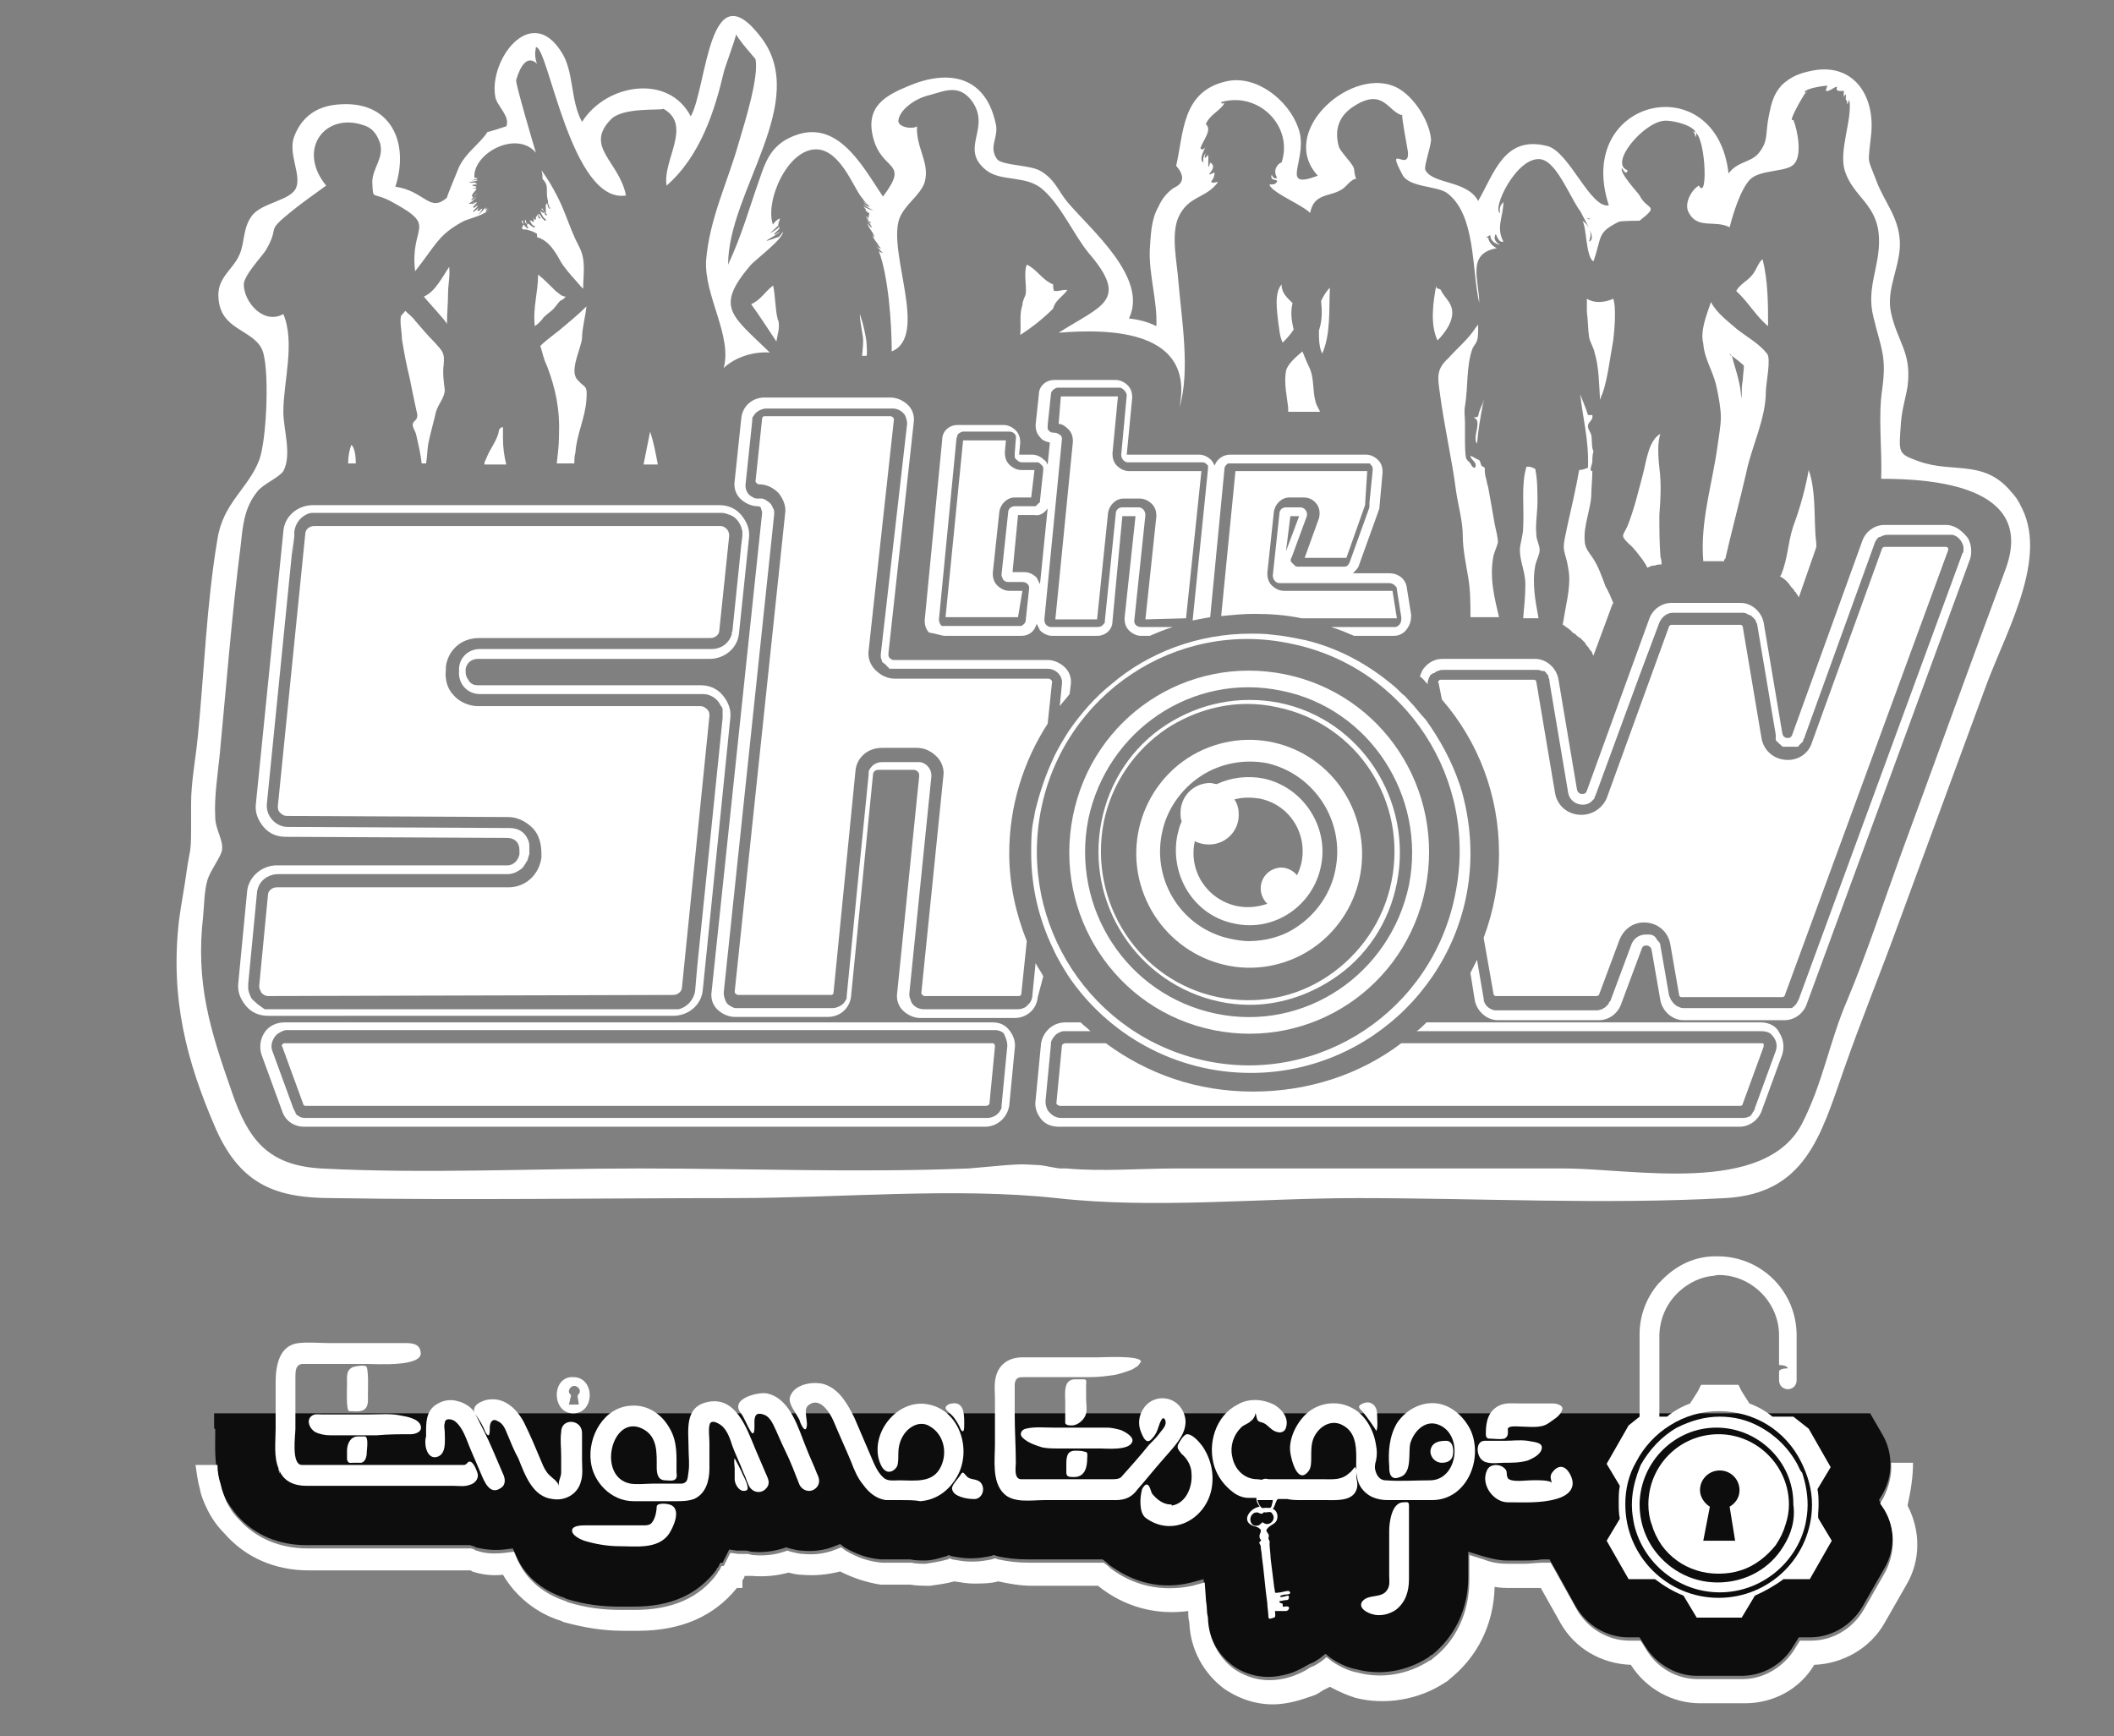 <?xml version="1.0" encoding="utf-8"?>
<!-- Generator: Adobe Illustrator 19.0.0, SVG Export Plug-In . SVG Version: 6.00 Build 0)  -->
<svg version="1.1" id="Calque_1" xmlns="http://www.w3.org/2000/svg" xmlns:xlink="http://www.w3.org/1999/xlink" x="0px" y="0px"
	 viewBox="-1791.2 1239.5 192.5 158.1" style="enable-background:new -1791.2 1239.5 192.5 158.1;" xml:space="preserve">
<rect x="-1791.2" y="1239.5" width="192.5" height="158.1" fill="#808080" stroke="none"/>
<style type="text/css">
	.st0{opacity:0.9;}
	.st1{fill:#FFFFFF;}
	.st2{fill:none;}
</style>
<path class="st0" d="M-1771.6,1369.6c0,0.2,0,0.3,0,0.5c0,1.2-0.1,2.7,0.4,4.3c0.1,0.6,0.3,1.1,0.5,1.5c0.3,0.6,0.7,1.1,1.1,1.6
	c1.6,1.8,3.8,2.7,6.3,2.7l13.3,0l0.2,0c0.4,0,0.7,0,1.2,0l0.2,0l0.3,0.1c0.1,0,0.1,0,0.2,0.1c0.8,0.2,1.7,0.3,2.6,0.2l0.8-0.1
	l0.3,0.7c0.8,1.8,2.3,3.1,4.4,3.8l0.2,0.1c1.6,0.5,3.2,0.7,4.8,0.7c0.1,0,0.3,0,0.4,0c0.3,0,0.6,0,0.9,0c3.4,0,5.8-1.1,7.5-3.3
	l0.1-0.2l0.1-0.1l0.2-0.4l0.2,0c0.1-0.2,0.2-0.4,0.3-0.6l0.3-0.6l0.7,0.1c0.2,0,0.5,0,0.7,0l0.2,0l0.4,0.1c1,0.1,1.9,0,2.9-0.3
	l0.3-0.1l0.3,0.1c0.4,0.1,0.8,0.2,1.1,0.2c1,0.1,2,0,3-0.4l0.5-0.2l0.4,0.3c1,0.6,2.1,1,3.3,1.1c0.2,0,0.4,0,0.6,0l1.5,0
	c0.2,0,0.3,0,0.5,0l0.1,0c0.4,0.1,0.9,0.1,1.3,0.1c0.7,0,1.3-0.2,2-0.4l0.2-0.1l0.2,0.1c0.6,0.1,1.1,0.2,1.6,0.2c0.1,0,0.3,0,0.4,0
	c0.5,0,1.1-0.1,1.6-0.2l0.3-0.1l0.3,0.1c0.8,0.2,1.8,0.3,2.8,0.3c0.4,0,0.7,0,1,0l0.1,0c0.1,0,0.3,0,0.4,0h5.3l0.4,0.3
	c0.1,0.1,0.1,0.1,0.2,0.2c2.2,1.6,4.7,2.3,7.5,1.6l1.1-0.3l0.1,1.4c0,0.4,0.1,0.8,0.1,1.1c0,0.4,0.1,0.6,0.1,0.8l0,0.1
	c0.1,1.8,0.9,3.4,2.4,4.5c0.7,0.5,1.8,1,3.2,1c0.6,0,1.2-0.1,1.9-0.3l0.3-0.1c0.5-0.2,0.9-0.4,1.4-0.7l0.2-0.1
	c0.3-0.1,0.6-0.3,0.9-0.5l0.5-0.4l0.5,0.4c0.9,0.6,1.7,0.9,2.3,1c2.2,0.6,4.6,0.2,6.6-1.1c0.1-0.1,0.2-0.2,0.3-0.2
	c2.1-1.7,3.3-4.2,3.3-7.1v-2.3l1.3,0.4c0.7,0.2,1.5,0.4,2.2,0.4l1.5,0c0.5,0,1.1,0,1.7-0.1l0.7,0l0.4,0.7l2,3.6
	c1,1.7,2.8,2.8,4.8,2.8h1l0.5,0.8c1,1.6,2.8,2.7,4.7,2.7h4.1c1.9,0,3.7-1,4.7-2.7l0.5-0.8h1c2,0,3.8-1.1,4.8-2.8l2-3.5
	c1-1.7,1-3.9-0.1-5.6l-0.4-0.6l0.3-0.5c1-1.7,1-3.8,0-5.5l-1.1-1.9h-150.8V1369.6z"/>
<path class="st1" d="M-1731.4,1376.6C-1731.4,1376.6-1731.4,1376.8-1731.4,1376.6C-1731.4,1376.6-1731.4,1376.7-1731.4,1376.6z"/>
<path class="st1" d="M-1758.6,1370.3c-0.7,0-1,0.7-1,1.3c0,0.2,0,0.5,0,0.8c0.1,0.4,0.3,0.3,0.6,0.3c0.2,0,0.5,0,0.7,0
	c0.4-0.1,0.5-0.6,0.5-1c0-0.2,0.2-1.4-0.2-1.4C-1758,1370.3-1758.4,1370.3-1758.6,1370.3z"/>
<path class="st1" d="M-1693.3,1371.6c-0.8,0-0.8,0.7-0.8,1.3c0,0.2,0,0.4,0,0.7c0,0.4,0.3,0.4,0.7,0.4c1,0,1.2-0.9,1.2-1.7
	c0-0.2,0.1-0.6-0.2-0.6C-1692.7,1371.6-1693,1371.6-1693.3,1371.6z"/>
<path class="st1" d="M-1663.4,1376.3c-1.1,0-1.3,1.9-1.3,2.6c0,0.8,0,1.6,0,2.5c0,0.5,0,1.1,0,1.6c0,0.4,0.1,0.9-0.2,1.3
	c-0.5,0.8-1.8,0.3-2.3,1.1c-0.3,0.6,0.6,1,1,1.1c0.7,0.2,1.5,0,2.1-0.4c0.9-0.7,1.2-1.7,1.2-2.8c0-1.5,0-3,0-4.5c0-0.5,0-0.9,0-1.4
	c0-0.3,0-0.5,0-0.8C-1662.9,1376.2-1663.1,1376.3-1663.4,1376.3C-1664,1376.3-1663.3,1376.3-1663.4,1376.3z"/>
<path class="st1" d="M-1765.8,1373.3c0.4,1.1,1.4,1.5,2.5,1.5c0.4,0,0.8,0,1.1,0c1.7,0,3.3,0,5,0c2.4,0,4.9,0,7.3,0
	c0.5,0,1,0.1,1.5-0.1c0.4-0.1,0.8-0.5,0.7-1c-0.1-0.3-0.4-1.2-0.8-1.1c-0.2,0.1-0.2,0.3-0.5,0.3c-0.1,0-0.1,0-0.2,0
	c-0.3,0-0.7,0-1,0c-0.8,0-1.7,0-2.5,0c-2.7,0-5.4,0-8.1,0c-1,0-2,0-2.9,0c-1,0-0.6-2.7-0.6-3.3c0-1.6,0-3.2,0-4.7
	c0-0.5,0-1.2,0.7-1.2c0.6,0,1.3,0,1.9,0c1.3,0,2.6,0,3.9,0c0.9,0,5.2,0.3,4.9-1.1c-0.1-0.8-0.9-0.8-1.5-0.8c-0.7,0-1.4,0-2.1,0
	c-1.6,0-3.1,0-4.7,0c-0.9,0-1.9-0.1-2.8,0c-1.8,0.2-2.1,2.1-2.1,3.6c0,1.4,0,2.8,0,4.2C-1766.1,1370.8-1766.3,1372.2-1765.8,1373.3
	C-1765.5,1374.3-1766,1373-1765.8,1373.3z"/>
<path class="st1" d="M-1753.8,1370.1c0.4,0,1.1-0.2,0.9-0.8s-1.2-0.8-1.8-0.9c-0.9-0.2-1.9-0.1-2.9-0.1s-2.1,0-3.1,0
	c-0.4,0-0.8,0-1.2,0c-0.3,0-0.7-0.1-1,0.2c-0.4,0.4-0.1,1.1,0.4,1.4c0.4,0.2,0.9,0.3,1.4,0.3c1.4,0,2.8,0,4.2,0
	C-1755.8,1370.1-1754.8,1370.1-1753.8,1370.1z"/>
<path class="st1" d="M-1759.4,1368c0.4,0,0.9,0.1,1.3-0.1c0.5-0.3,0.4-0.9,0.4-1.4c0-0.2,0.1-2.6-0.2-2.6c-0.3-0.1-0.9,0-1.2,0.1
	c-0.6,0.3-0.5,0.9-0.5,1.5C-1759.6,1365.9-1759.7,1368-1759.4,1368z"/>
<path class="st1" d="M-1751.6,1372.2c1.1-0.1,0.9-1.5,0.9-2.3c0-0.2-0.1-0.6,0-0.8c0-0.5,0.6-0.4,0.9-0.2c0.8,0.6,1.1,1.8,1.5,2.7
	c0.3,0.7,0.6,1.4,0.9,2.1c0.3,0.7,0.8,2,1.8,1.3c0.5-0.3,0.4-0.9,0.2-1.3c-0.3-0.7-0.6-1.4-0.9-2.1c-0.5-1.2-1.1-2.3-1.7-3.5
	c-0.3-0.5-1-0.9-1.5-1c-0.6-0.2-1.3-0.1-1.8,0.2c-1.2,0.6-1.1,1.9-1.1,3C-1752.6,1370.9-1752.4,1372.2-1751.6,1372.2
	C-1751.4,1372.2-1752.5,1372.2-1751.6,1372.2z"/>
<path class="st1" d="M-1747,1369.9c0.4,0.7,0.4,0,0.4-0.4s0.2-0.9,0.7-0.6c0.5,0.2,0.7,0.7,0.9,1.2c0.3,0.7,0.6,1.5,1,2.2
	c0.6,1.5,1.3,3.5,3.1,3.7c1.1,0.2,2.3-0.4,2.6-1.6c0.2-0.6,0.1-1.4,0.1-2c0-0.8,0-1.6,0-2.4c0-1.3-1.9-1.4-1.9-0.1
	c-0.1,0.7,0,1.4,0,2.2c0,0.5,0,1,0,1.5c0,0.4-0.3,0.8-0.2,1.2c-0.2-0.5-0.5-0.6-0.9-1c-0.3-0.3-0.5-0.7-0.7-1.2
	c-0.5-1.2-1-2.4-1.6-3.6c-0.7-1.3-1.9-2.4-3.5-2c-0.6,0.2-1.2,0.5-1,1.2C-1747.5,1368.8-1747.2,1369.4-1747,1369.9
	C-1746.6,1370.6-1747.3,1369.2-1747,1369.9z"/>
<path class="st1" d="M-1693.6,1369.3c0.6,0,1.2-0.6,1.3-1.1c0.1-0.4,0-0.9,0-1.4c0-0.4,0-0.8,0-1.2c0-0.2,0.1-0.5-0.2-0.5
	c-0.3,0-0.5,0-0.8,0c-1.1,0-0.9,1.3-0.9,2.1c0,0.4,0,0.7,0,1.1c0,0.3,0,0.5,0,0.8C-1694.1,1369.3-1693.8,1369.3-1693.6,1369.3z"/>
<path class="st1" d="M-1739,1368.2c2,0,2-3.3,0-3.3C-1741,1364.8-1741,1368.2-1739,1368.2z M-1739.4,1367.4c0.1-0.3,0.1-0.5,0.2-0.8
	c0-0.1-0.2-0.2-0.2-0.4c0-0.2,0.2-0.5,0.5-0.5c0.2,0,0.5,0.2,0.5,0.5c0,0.2-0.2,0.3-0.2,0.4c0,0.3,0.1,0.5,0.1,0.8
	C-1738.9,1367.4-1739.1,1367.4-1739.4,1367.4z"/>
<path class="st1" d="M-1733.5,1376.2c1.3,0,2.5,0,3.8,0c0.6,0,1.1,0,1.7-0.2c1.1-0.5,1.4-1.7,1.4-2.8c0-0.8,0-1.5,0-2.3
	c0-0.5-0.1-1.2,0-1.6c0.1-0.7,1-0.1,1.2,0.1c0.5,0.5,0.7,1.2,0.9,1.8c0.3,0.8,0.7,1.6,1,2.4c0.2,0.4,0.3,0.8,0.5,1.2
	c0.3,0.6,1.1,0.8,1.6,0.2c0.4-0.5,0.1-0.9-0.1-1.4c-0.3-0.7-0.6-1.4-0.9-2.1c-0.8-1.9-1.8-5-4.5-4.3c-2,0.5-1.6,2.6-1.6,4.2
	c0,0.7,0.1,1.4,0,2.1c-0.1,0.5,0,1-0.6,1.1c-0.2,0-0.5,0-0.7,0c-0.6,0-1.3,0-1.9,0c-0.7,0-1.4,0.1-2.1,0c-3.1-0.6-1.7-6.4,1.1-5
	c1.4,0.7,1.3,2.2,1.3,3.5c0,0.6,0.1,1.2,0.8,1.2c0.2,0,0.7,0.1,0.9-0.1c0.2-0.2,0.1-0.5,0.1-0.7c0-1.4,0.1-2.7-0.6-3.9
	c-0.7-1.3-2-2.2-3.5-2.1c-2.5,0.1-4,2.8-3.7,5.1C-1737.2,1374.4-1735.6,1376.2-1733.5,1376.2z M-1729,1374.4L-1729,1374.4
	L-1729,1374.4z"/>
<path class="st1" d="M-1723.2,1375.2c0.3-0.2-0.3-1.3-0.4-1.5c0-0.1-0.7-1.4-0.7-1.4c-0.1,0.1,0,0.7,0,0.9c0,0.3,0,0.7,0,1
	C-1724.3,1374.7-1723.8,1375.5-1723.2,1375.2C-1723.1,1375.1-1723.2,1375.2-1723.2,1375.2z"/>
<path class="st1" d="M-1723.8,1368.1c0.4,0.5,0.6,1.2,1,1.8c0.3,0.4,0.3-0.3,0.3-0.5c0-0.6-0.1-1.4,0.8-1.1c0.4,0.1,0.7,0.5,0.9,0.9
	c0.4,0.8,0.7,1.6,1.1,2.4c0.5,1,0.9,2.1,1.3,3.1c0.3,0.6,1.1,0.8,1.6,0.2c0.3-0.4,0.2-0.8,0-1.2c-0.3-0.8-0.7-1.6-1-2.4
	c-0.7-1.7-1.4-4.4-3.5-4.9C-1722,1366.2-1724.7,1366.8-1723.8,1368.1C-1723.5,1368.4-1723.8,1368.1-1723.8,1368.1z"/>
<path class="st1" d="M-1690.3,1369.5C-1690.3,1369.5-1690.2,1369.5-1690.3,1369.5L-1690.3,1369.5z"/>
<path class="st1" d="M-1684.6,1376.5c-0.7,0-1.3-0.5-1.7-1c-0.1-0.2-0.2-0.7-0.4-0.8c-0.2-0.1-0.4,0.2-0.5,0.4
	c-0.2,0.7-0.3,2.1,0.3,2.6c2.4,1.8,5.4,0.2,6-2.5c0.3-1.4,0-2.8-0.8-4c-0.3-0.4-0.9-1.1-1.4-1.1c-0.3,0-0.7,0.7-0.8,0.9
	c-0.2,0.4,0.1,0.6,0.3,0.9c0.5,0.4,0.9,1.1,0.9,1.8c0.1,1.2-0.5,2.7-1.8,2.9C-1684.5,1376.5-1684.5,1376.5-1684.6,1376.5z"/>
<path class="st1" d="M-1672.5,1376.1c0.7,0,1.4,0,2.1,0c0.8,0,2.1,0.1,2.6-0.7c0.3-0.5,0.2-0.9,0.1-1.4c0-0.3,0.1-0.6-0.1-0.9
	c0-0.1-0.4,0.5-0.5,0.5c-0.7,0.7-1.5,0.6-2.4,0.6c-1.4,0-2.7,0-4.1,0c-0.3,0-0.5,0-0.8,0c-0.2,0-0.3-0.1-0.6,0c-0.1,0.1-0.3,0-0.5,0
	c-1.2,0-2.1-0.9-2.3-2.1c-0.2-0.9,0.1-1.9,0.8-2.6c0.3-0.3,0.6-0.3,0.9-0.6c0.2-0.1,0.5-0.6,0.4-0.8c0.1,0.2,0.1,0.5,0.2,0.7
	c0.1,0.2,0.4,0.2,0.6,0.3c0.4,0.2,0.7,0.7,1.2,0.8c0.3,0.1,0.7,0,0.8-0.4c0.3-0.9-0.4-1.7-1.1-2.1c-1-0.5-2.3-0.6-3.3,0
	c-2,1-2.8,3.6-2.1,5.7c0.3,0.9,0.9,1.7,1.7,2.3c0.4,0.3,0.9,0.5,1.4,0.5c0.1,0,0.6,0,0.7,0c0,0.3,0.1,0.5,0.3,0.8
	c-0.8,0.1-1.7,1.2-0.7,1.7c0.2,0.1,0.5,0.1,0.7,0.3c0.3,0.2-0.1,0.5,0,0.8c0,0.1,0.1,0.2,0.1,0.2c0.1,0.1-0.1,0.2-0.1,0.2
	c-0.1,0.1,0.1,0.3,0.1,0.4c0,0.3,0.1,0.6,0.1,0.9c0.2,1.4,0.3,2.9,0.5,4.3c0,0.4,0.1,0.8,0.1,1.2c0,0.3,0.2,0.2,0.5,0.1
	c0.2,0,0.1-0.4,0.1-0.6c0.3,0,0.7,0,1,0c0.2,0,0.4-0.3,0.2-0.4c-0.4-0.1-0.5,0.2-0.5-0.2c0-0.2-0.3,0-0.3-0.3c0.2,0,0.4-0.1,0.7-0.1
	c0.2,0,0.2-0.4,0.1-0.4c-0.2,0-0.6,0.2-0.7,0.1c-0.2-0.1,0.4-0.2,0.4-0.2c0.1,0,0.7,0,0.4-0.3c-0.1-0.1-0.7,0.1-0.8,0.1
	s-0.5,0.1-0.5,0c0-0.2-0.1-0.5-0.1-0.7c-0.1-0.8-0.2-1.6-0.3-2.4c0-0.4-0.1-1-0.1-1.4c0.1,0-0.1-0.4-0.1-0.4c0-0.2,0.1-0.2,0-0.4
	c-0.1-0.2-0.3-0.3-0.1-0.5c0.3-0.4,0.8-0.4,0.9-0.9c0.1-0.4-0.1-0.8-0.4-0.9c0.2-0.2,0.3-0.9,0.5-0.9c0.3,0,0.5,0,0.8,0
	C-1673.6,1376.1-1673.1,1376.1-1672.5,1376.1z M-1675.8,1377.1c-0.1,0-0.1,0-0.2,0C-1676,1377.1-1675.9,1377.1-1675.8,1377.1
	C-1675.9,1377.1-1675.9,1377.1-1675.8,1377.1z M-1675.9,1374.2c-0.1,0-0.1,0-0.2,0C-1676,1374.2-1675.9,1374.2-1675.9,1374.2z
	 M-1676.7,1376.1L-1676.7,1376.1c0.4,0,0.9,0,1.4,0c0,0.2-0.1,0.4-0.1,0.5c-0.1,0.3-0.2,0.2-0.5,0.2c-0.2,0-0.4,0.1-0.5-0.1
	C-1676.6,1376.5-1676.6,1376.3-1676.7,1376.1z M-1675.3,1377.4c0.3,0.5-0.3,1.1-0.8,0.8c-0.1,0-0.1-0.2-0.2,0
	c-0.1,0-0.2,0.2-0.3,0.2c-0.3,0.1-0.6,0-0.7-0.3c-0.2-0.5,0.3-1.1,0.8-0.8c0.2,0.1,0.3,0,0.4-0.1
	C-1675.8,1377.3-1675.5,1377-1675.3,1377.4C-1675.3,1377.5-1675.4,1377.3-1675.3,1377.4z"/>
<path class="st1" d="M-1660.8,1376.1c3.2,0,4.7-3.8,3.5-6.4c-0.6-1.2-1.7-2.2-3-2.4c-1.5-0.2-2.9,0.6-3.7,1.8
	c-0.7,1.2-0.8,2.6-0.7,3.9c0,0.4,0,1.1,0.6,1.1c0.6-0.1,0.9-0.3,1.1-0.9c0.2-0.7,0.1-1.5,0.2-2.2c0.3-1.1,1.3-2.2,2.5-1.8
	c2.4,0.8,1.9,5.1-0.7,5.1c-1.3,0-2.7,0.1-4,0c-0.6,0-0.9-0.5-1-1.1c0-0.2,0-0.4,0.1-0.7c0.1-0.5,0.1-0.9,0-1.4
	c-0.2-1.4-1-2.8-2.2-3.4c-1.3-0.7-3-0.5-4.1,0.5c-0.9,0.8-1.7,2.3-1.5,3.6c0.1,0.7,0.7,3,1.7,1.6c0.2-0.3,0.2-0.8,0.2-1.2
	c0-0.5,0-1,0.1-1.4c0.3-1.2,1.6-2.2,2.8-1.5c1.1,0.6,1.2,1.8,1.2,2.9c0,0.9-0.1,1.9,0.4,2.7c0.6,0.9,1.5,1.2,2.5,1.2
	C-1663.4,1376.1-1662.1,1376.1-1660.8,1376.1z"/>
<path class="st1" d="M-1666.6,1367.2c-0.3,0-0.6,0.1-0.8,0.3c-0.2,0.2,0.3,0.5,0.4,0.7c0.1,0.1,1.2,1.6,1.1,1.6
	c0.2-0.1,0.1-1.2,0.1-1.5C-1665.8,1367.8-1666,1367.3-1666.6,1367.2C-1666.6,1367.2-1666.3,1367.2-1666.6,1367.2z"/>
<path class="st1" d="M-1730.3,1379.2c0.4-0.6,1.1-2.1,0.3-2.6c-0.3-0.2-1.4-0.3-1.4,0.1c0,0.3-0.1,1-0.4,1.4
	c-0.2,0.3-0.5,0.3-0.9,0.3c-0.7,0-1.4,0-2.1,0c-1,0-2.1,0-3.1,0c-0.3,0-1.1,0-1.2,0.4c-0.1,0.5,0.8,0.9,1.1,1c1,0.3,2.1,0.5,3.2,0.5
	C-1733.3,1380.3-1731.3,1380.6-1730.3,1379.2C-1730.1,1378.8-1730.4,1379.3-1730.3,1379.2z"/>
<path class="st1" d="M-1700.6,1366.9c0,1.4,0,2.7,0,4.1s-0.3,3.4,0.8,4.5c0.9,0.9,2.5,0.6,3.7,0.6c1.6,0,3.1,0,4.7,0
	c0.6,0,1.2,0,1.8,0c0.9,0,1.5-0.3,2-1c0.8-0.9,1.5-1.8,2.3-2.7c1.1-1.3,2.8-2.8,1.7-4.6c-0.8-1.3-2.7-1.3-3.5,0
	c-0.4,0.6-0.5,1.4-0.2,2.1c0.2,0.5,0.5,1.2,1,0.6c0.2-0.2,0.4-0.5,0.5-0.8c0.1-0.2,0.4-1.5,0.7-0.9c0.2,0.5-0.3,0.9-0.5,1.2
	c-0.3,0.4-0.6,0.7-1,1.1c-0.8,1-1.7,2-2.5,2.9c-0.2,0.2-0.6,0.2-0.9,0.2c-0.7,0-1.3,0-2,0c-1.6,0-3.1,0-4.7,0c-0.5,0-1,0-1.5,0
	c-0.7,0-0.5-1.1-0.5-1.5c0-1.5-0.1-2.9-0.1-4.4c0-0.7,0-1.3,0-2c0-0.3,0-0.5,0-0.8c0.1-0.6,0.4-0.6,0.9-0.6c1.2,0,2.5,0,3.7,0
	c0.8,0,1.6,0,2.3,0c0.8,0,1.5-0.1,2.2-0.2c0.5-0.1,1.1-0.3,1.6-0.5c0.2-0.1,0.3-0.2,0.5-0.3l0.3-0.4c0-0.6-3.4-0.4-3.9-0.4
	c-1.1,0-2.1,0-3.2,0c-1.2,0-2.5,0-3.7,0c-1.2,0-2.1,0.6-2.4,1.7C-1700.7,1365.5-1700.6,1366.2-1700.6,1366.9z"/>
<path class="st1" d="M-1691,1371.4c0.6,0,2.6,0.2,2.9-0.6c0.2-0.5-0.8-1-1.1-1.1c-0.4-0.1-0.8-0.2-1.2-0.2h0.1c-1.1,0-2.2,0-3.4,0
	c-0.5,0-1.1,0-1.6,0c-0.8,0-1.7-0.1-2.5,0.1c-0.4,0.1-0.6,0.5-0.3,0.8c0.5,0.5,1.2,0.7,1.8,0.9c0.5,0.1,1,0.1,1.5,0.1
	C-1693.5,1371.4-1692.2,1371.4-1691,1371.4z M-1689.8,1369.6c0,0-0.1,0-0.2,0C-1689.9,1369.6-1689.8,1369.6-1689.8,1369.6z"/>
<path class="st1" d="M-1659.9,1372.7c0.5,0,0.9-0.2,1-0.7s0-1.3-0.6-1.3s-1.2,0.1-1.4,0.7C-1661.1,1372-1660.6,1372.7-1659.9,1372.7
	C-1659.4,1372.7-1660.2,1372.7-1659.9,1372.7z"/>
<path class="st1" d="M-1649.8,1367.3c-1,0-2,0-3,0c-0.6,0-1.3-0.1-1.9,0.2c-1,0.5-1.2,1.5-1.2,2.5c0,0.2,0,0.5,0.3,0.5
	c0.4,0,1,0.1,1.4,0c0.4-0.2,0.3-0.6,0.3-0.9c0.1-0.3,0.9-0.2,1.1-0.2c0.8,0,1.9,0.2,2.6-0.3c0.4-0.3,1-0.6,1.2-1.1
	C-1648.7,1367.5-1649.4,1367.3-1649.8,1367.3z"/>
<path class="st1" d="M-1656.3,1372.4c0.5,0.5,1.4,0.3,2.1,0.3c0.7,0,1.4,0,2.1-0.2c0.5-0.2,1.3-0.6,1.3-1.2c0-0.5-0.9-0.5-1.3-0.6
	c-0.7-0.1-1.4,0-2.1,0c-0.6,0-1.2,0-1.8,0C-1656.8,1370.7-1656.8,1371.9-1656.3,1372.4C-1656.1,1372.6-1656.5,1372.2-1656.3,1372.4z
	"/>
<path class="st1" d="M-1653.9,1376.3c1.4,0,3,0.1,4.4-0.3c1.1-0.3,1.9-1,1.3-2.2c-0.3-0.6-0.8-1-1.4-0.5c-0.2,0.2-0.4,0.4-0.4,0.7
	c0,0.2,0.1,0.4,0.1,0.6c0.1-0.4-1.9-0.3-2-0.3c-0.4,0-1.7,0.2-2-0.2c-0.1-0.2-0.1-0.4-0.1-0.5c0-0.3-0.3-0.5-0.5-0.6
	c-0.5-0.2-1.1-0.1-1.3,0.4C-1656.4,1374.7-1655.2,1376.3-1653.9,1376.3z"/>
<path class="st1" d="M-1709.1,1376.1c-0.5,0-1,0-1.4,0c-0.9-0.1-1.6-0.7-2.1-1.4c-0.5-0.6-0.8-1.3-1.1-2.1c-0.5-1.2-1.1-2.5-1.6-3.7
	c-0.3-0.7-1.2-2.2-2.2-1.5c-0.7,0.4,0,1.6-0.3,2.2c-0.2,0.3-0.6-0.7-0.6-0.8c-0.3-0.6-0.9-1.3-0.9-1.9c0.2-1.4,2.3-1.7,3.3-1.3
	c1.3,0.5,2,1.8,2.6,3c0.5,1.2,1,2.3,1.5,3.5c0.3,0.7,0.6,1.5,1.2,2c0.4,0.3,0.9,0.2,1.4,0.2c1.4,0,3.1,0.3,3.8-1.3
	c0.6-1.3,0.2-2.9-1-3.6c-0.9-0.6-2,0-2.5,0.9c-0.3,0.5-0.4,1.1-0.4,1.6c0,0.4,0,0.8-0.1,1.1c-0.2,0.4-0.7,0.7-1.1,0.4
	c-0.3-0.2-0.5-0.7-0.6-1.1c-0.6-2.6,1.9-5.5,4.6-4.9c2.9,0.6,4,4.4,2.4,6.8c-0.7,1.1-1.8,1.9-3.2,2
	C-1707.9,1376.1-1708.5,1376.1-1709.1,1376.1z"/>
<path class="st1" d="M-1703.4,1369.3c0-0.7,0.1-2.2-1.1-2c-0.3,0-0.8,0.3-0.5,0.6c0.2,0.2,0.4,0.4,0.6,0.6c0.3,0.4,0.5,0.7,0.7,1.2
	C-1703.4,1370.1-1703.4,1369.5-1703.4,1369.3"/>
<path class="st1" d="M-1701.9,1374.5c-0.4-0.4-1-0.2-1.3-0.6c-0.3-0.3-0.3-0.5-0.6,0c-0.2,0.3-0.8,0.9-0.7,1.2
	c0.1,0.7,1.4,0.9,1.9,0.9C-1701.8,1376.1-1701.4,1375.1-1701.9,1374.5C-1702,1374.4-1701.8,1374.6-1701.9,1374.5z"/>
<path class="st1" d="M-1625.6,1376.6c0-0.5,0-1-0.1-1.5l1.2-2l-2-3.5l-1.4-1.1h-1.9c-0.6-0.5-1.3-0.9-2.1-1.2l-0.7-1.1l0,0l-0.3-0.6
	h-3.4l-0.3,0.6l0,0l-0.7,1.1c-0.8,0.3-1.5,0.7-2.1,1.2h-0.7v-5.1v-0.5v-0.1v-1.3v-0.2v-0.1c0-1.5,0.6-2.9,1.6-3.9
	c1.1-1.1,2.3-1.5,3.1-1.6l0,0c0.2,0,0.5-0.1,0.7-0.1l0,0l0,0l0,0l0,0c3,0,5.5,2.5,5.5,5.5v2.7c0,0,0.4,0,0.6,0.1
	c0.2,0.1,0.2,0.2,0.2,0.2l0,0c-0.4,0-0.8,0.1-0.8,0.3l0,0v0.8c0,0.5,0.4,0.8,0.8,0.8c0.5,0,0.8-0.4,0.8-0.8v-4.1
	c0-4-3.2-7.2-7.2-7.2l0,0l0,0l0,0c-0.1,0-0.2,0-0.2,0c-2.3,0-4,1.2-5.1,2.4l0,0c0,0,0,0-0.1,0.1l0,0c-1.1,1.3-1.7,2.9-1.7,4.6v0.1
	l0,0v0.1v1.3v0.1v0.5l0,0v5.4l-1,0.8l-2,3.5l1.2,2c-0.1,0.5-0.1,1-0.1,1.5s0,1,0.1,1.5l-1.2,2l2,3.5h2.4c0.8,0.6,1.6,1.1,2.6,1.5
	l1.2,2h4.1l1.2-2c0.9-0.4,1.8-0.9,2.6-1.5h2.4l2-3.5l-1.2-2C-1625.7,1377.6-1625.6,1377.1-1625.6,1376.6z M-1634.7,1385
	c-4.7,0-8.5-3.8-8.5-8.5c0-1.4,0.3-2.7,1-3.9c1.4-2.7,4.3-4.6,7.5-4.6c3.3,0,6.1,1.8,7.5,4.6c0.6,1.2,1,2.5,1,3.9
	C-1626.2,1381.2-1630,1385-1634.7,1385z"/>
<path class="st1" d="M-1627.5,1372.9c-0.8-1.5-2-2.7-3.5-3.5c-1.1-0.6-2.3-0.9-3.6-0.9c-1.4,0-2.7,0.4-3.9,1c-1.4,0.8-2.5,2-3.3,3.4
	c-0.1,0.3-0.2,0.5-0.3,0.8c-0.3,0.9-0.5,1.8-0.5,2.8v0.1c0,0.6,0.1,1.2,0.2,1.7c0.8,3.5,4,6.2,7.8,6.2c3.8,0,7-2.7,7.8-6.2
	c0.1-0.5,0.2-1.1,0.2-1.7v-0.1c0-1-0.2-2-0.5-2.9C-1627.3,1373.4-1627.4,1373.1-1627.5,1372.9z M-1628.8,1380.3
	c-1.2,2-3.4,3.3-6,3.3c-2.5,0-4.7-1.3-6-3.3c-0.7-1.1-1.1-2.4-1.1-3.8v-0.1c0.1-3.8,3.2-6.9,7-6.9c3.8,0,7,3.1,7,6.9v0.1
	C-1627.7,1377.9-1628.1,1379.2-1628.8,1380.3z"/>
<path class="st1" d="M-1634.7,1370.1c-3.6,0-6.4,2.9-6.4,6.4c0,0.6,0.1,1.3,0.3,1.8c0.2,0.7,0.5,1.3,0.9,1.9
	c0.8,1.1,1.9,1.9,3.2,2.3c0.6,0.2,1.3,0.3,2,0.3c0.7,0,1.4-0.1,2-0.3c1.3-0.4,2.4-1.3,3.2-2.3c0.4-0.6,0.7-1.2,0.9-1.9
	c0.2-0.6,0.3-1.2,0.3-1.8C-1628.3,1373-1631.2,1370.1-1634.7,1370.1z M-1633.2,1379.8h-1.4h-0.1h-1.4l0.6-3.1
	c-0.5-0.3-0.9-0.9-0.9-1.5c0-1,0.8-1.8,1.8-1.8s1.8,0.8,1.8,1.8c0,0.7-0.4,1.2-0.9,1.5L-1633.2,1379.8z"/>
<path id="XMLID_2257_" class="st1" d="M-1634.9,1274.7c0.2,0.9,0.4,2,0.4,2.8c0,0.8-0.2,1.8-0.3,2.6c-0.5,3.6-1.6,6.9-1.3,10.5h1.9
	c0-0.1,0-0.2,0.1-0.2c0.6-2.6,1.3-5.2,1.9-7.8c0.5-2.5,1.8-4.9,1.8-7.5c0-0.6,0.5-3,0.1-3.4c-0.7-0.9-1.8-1.5-2.7-2.2
	c-0.8-0.7-1.9-1.5-2.4-2.5c-0.4,1.2-1,2.6-0.7,3.8C-1636,1272.2-1635.2,1273.3-1634.9,1274.7z M-1633.5,1271.9
	c0.4,0.3,0.8,0.6,1.1,0.9c0,0.4-0.1,0.9-0.1,1.3c-0.1,0.5-0.1,0.9-0.1,1.2c0,0.2,0,0.4,0,0.5c-0.1-0.4-0.1-0.9-0.2-1.3l0,0
	C-1633,1273.5-1633.3,1272.7-1633.5,1271.9c-0.1,0-0.2-0.1-0.2-0.2C-1633.7,1271.7-1633.6,1271.8-1633.5,1271.9z"/>
<path id="XMLID_2259_" class="st1" d="M-1646.5,1270.2c0.1,0.5,0.4,0.9,0.5,1.4c0.4,1.3,0.4,2.8,0.5,4.3c0.1-0.2,0.1-0.4,0.2-0.5
	c0.5-1.4,0.7-3.3,1-4.9c0.1-0.8,0.3-3,0-3.8c-0.4,0.2-0.9,0.3-1.3,0.3c-0.4,0-0.8-0.1-1.1-0.3c0,0.4,0,0.8,0,1.2
	C-1646.6,1268.6-1646.6,1269.5-1646.5,1270.2z"/>
<path id="XMLID_2277_" class="st1" d="M-1745.4,1279.4v-1l0,0c-0.3,0-0.4,0.3-0.4,0.5c-0.2,0.8-0.8,1.5-1.1,2.3
	c-0.1,0.2-0.2,0.4-0.2,0.6h2C-1745.3,1281-1745.4,1280.2-1745.4,1279.4z"/>
<path id="XMLID_2278_" class="st1" d="M-1732,1278.8c-0.2,1-0.4,2-0.6,3h1.3C-1731.5,1280.7-1731.7,1279.7-1732,1278.8z"/>
<path id="XMLID_2279_" class="st1" d="M-1660.1,1275.2c0.4,3.1,1.1,6,1.5,9.1c0.2,1.3,0.6,2.7,0.6,4c0,1.2,0.3,2.6,0.5,3.8
	c0.2,1.2,0.2,2.4,0.2,3.6h2.6c-0.4-1.7-0.9-3.6-0.5-5.6c0.1-0.4,0.3-0.8,0.4-1.2c0-0.5-0.2-1.2-0.3-1.7c-0.2-1.2-0.4-2.3-0.6-3.4
	c-0.1-0.2-0.1-0.5-0.2-0.8c-0.1-0.3-0.1-0.7-0.1-0.9c-0.1-0.1-0.2-0.1-0.3-0.2c-0.1-0.2-0.1-0.4-0.2-0.5c-0.3-0.1-0.5-0.3-0.8-0.4
	c0,0.4,0.7,0.6,0.4,1.1l0,0c-0.2,0-0.3-0.2-0.4-0.4c-0.2-0.2-0.4-0.4-0.4-0.5c-0.1-0.4-0.1-1.3-0.1-1.9c0-0.4,0-0.9,0-1.3
	c0-0.6-0.1-1,0-1.5c0.3-1.8,0.1-3.7,0.7-5.3c0.1-0.2,0.3-0.4,0.4-0.7c0.1-0.3,0.1-0.8,0.1-1.2c0-0.1,0-0.2,0-0.3
	c0,0.1-0.1,0.2-0.2,0.3c-0.7,1.1-1.7,1.9-2.5,2.8C-1660.4,1273.1-1660.3,1273.8-1660.1,1275.2z"/>
<path id="XMLID_2282_" class="st1" d="M-1698.3,1270c1.1-0.7,2.1-1.5,3-2.4c0.2-0.8,0.9-1.1,1.3-1.7c-0.1,0-0.2,0-0.2,0
	c-0.3,0-0.5,0.1-0.8,0.1c-0.1,0-0.1,0-0.2,0c-0.1-0.1-0.1-0.4-0.1-0.6c-1-0.4-1.5-1.4-2.4-1.8c-0.3,0.7,0,1.9-0.1,2.7
	c-0.1,0.3-0.3,0.6-0.3,1C-1698.4,1268.1-1698.2,1269.1-1698.3,1270z"/>
<path id="XMLID_2283_" class="st1" d="M-1740.7,1267.5c0.2-0.2,0.3-0.4,0.5-0.6c0.2-0.1,0.4-0.2,0.5-0.4c-0.4,0-0.6-0.3-0.9-0.5
	c-0.5-0.5-1.1-1.1-1.6-1.5c0,1.6-0.5,3.1-0.3,4.7c0.3-0.2,0.6-0.5,0.8-0.8C-1741.3,1268-1740.9,1267.8-1740.7,1267.5z"/>
<path id="XMLID_2284_" class="st1" d="M-1759.2,1280c-0.2,0.5-0.3,1.1-0.3,1.7h0.7C-1758.8,1281-1758.9,1280.3-1759.2,1280z"/>
<path id="XMLID_2285_" class="st1" d="M-1673.9,1276.6c0,0.1,0,0.3,0,0.4h2.9c-0.1-0.3-0.3-0.5-0.4-0.9c-0.3-1-0.1-2.2-0.6-3.2
	c-0.2-0.4-0.4-0.9-0.6-1.4c-0.6,0.5-1.4,1.2-1.5,1.8C-1674.3,1274.4-1674,1275.7-1673.9,1276.6z"/>
<path id="XMLID_2286_" class="st1" d="M-1628.2,1292.8L-1628.2,1292.8c0.1,0.2,0.3,0.3,0.4,0.5c0,0,0,0.1,0.1,0.1
	c0.1,0.2,0.2,0.3,0.3,0.5l0,0l1.6-4.6c0-0.5-0.1-1-0.1-1.4c-0.1-1.8,0-3.9-0.6-5.6c-0.3,1.7-0.8,3.5-1.4,5.1c-0.5,1.5-0.5,3-1.1,4.4
	c0,0.1-0.1,0.1-0.1,0.2l0,0C-1628.7,1292.2-1628.4,1292.5-1628.2,1292.8z"/>
<path id="XMLID_2287_" class="st1" d="M-1670.1,1265.7c-0.4,0.4-0.6,0.8-0.8,1.2c0.1,1,0.1,1.8-0.2,2.7c0,0.7,0,1.5,0.3,2.1
	C-1670,1269.9-1670.2,1267.6-1670.1,1265.7z"/>
<path id="XMLID_2288_" class="st1" d="M-1630.2,1269.2c0-2,0-4.1-0.5-6.1c-0.4,0.3-0.6,1.1-1,1.5c-0.4,0.5-1.1,0.8-1.4,1.4
	C-1632,1267-1631.3,1268.3-1630.2,1269.2z"/>
<path id="XMLID_2292_" class="st1" d="M-1674.4,1270.7c0.2-0.2,0.7-0.7,1-1.2c-0.2-0.8-0.3-1.6-0.1-2.4c-0.5-0.5-1-0.9-1-1.7
	c-0.7,0.8-0.4,2.5-0.3,3.5C-1674.7,1269.4-1674.7,1270.1-1674.4,1270.7z"/>
<path id="XMLID_2293_" class="st1" d="M-1642.9,1289c0.5,0.4,0.9,1,1.3,1.5c0.1,0.2,0.3,0.4,0.4,0.7l0,0c0.2-0.1,0.4-0.2,0.6-0.2
	h0.1c0.2-0.1,0.4-0.1,0.6-0.1l0,0c0-0.2,0-0.4-0.1-0.7c-0.1-1.3-0.1-2.6-0.1-3.8c0.1-1.4,0.2-2.8,0-4.3c-0.1-0.9-0.2-2.3,0.1-3.1
	c-1.1,0.6-1.3,2.6-1.6,3.7c-0.4,1.5-0.8,3.2-1.4,4.7C-1643.4,1288.3-1643.7,1288.2-1642.9,1289z"/>
<path id="XMLID_2295_" class="st1" d="M-1656.7,1277.8c0.2,0.6-0.4,1.6,0,2.1c0.1-1.2,0.3-2.4,0.5-3.4c0-0.2,0.2-0.7,0.2-0.7l0,0
	c-0.2,0.5-0.5,1-0.6,1.6c-0.1,0.1-0.2,0.1-0.4,0.1C-1656.9,1277.6-1656.8,1277.6-1656.7,1277.8z"/>
<path id="XMLID_2297_" class="st1" d="M-1648.6,1296.6C-1648.5,1296.6-1648.5,1296.6-1648.6,1296.6c0.2,0.1,0.3,0.2,0.4,0.3
	c0,0,0.1,0,0.1,0.1c0.1,0.1,0.2,0.2,0.3,0.2c0,0,0,0,0.1,0.1s0.2,0.2,0.4,0.3l0,0c0.1,0.1,0.2,0.2,0.3,0.3l0.1,0.1
	c0.1,0.1,0.1,0.2,0.2,0.3l0.1,0.1c0.1,0.1,0.1,0.2,0.2,0.3l0.1,0.1c0.1,0.1,0.1,0.3,0.2,0.4l0,0l1.7-4.6c0-0.1,0.1-0.1,0.1-0.2
	c-0.2-0.5-0.4-1-0.7-1.5c-0.3-0.8-0.6-1.7-1.1-2.5c-0.4-0.6-0.8-1-0.8-1.7c-0.1-1.3,0.5-2.7,0.6-4c0-0.8,0.1-1.5,0.1-2.3l0,0
	c-0.3,0-0.1-0.4,0-0.8c0-0.3,0-0.7,0.1-1c-0.2-0.4-0.1-1-0.2-1.5c-0.1-0.3-0.3-0.5-0.3-0.8c0-0.4,0.5-0.5,0.4-1c0,0,0,0-0.1,0
	s-0.1,0-0.2,0h-0.1c-0.2-0.7-0.5-1.3-0.7-1.9c0.2,2.1,0.8,4.1,0.7,6.7c-0.3,0.1-0.5,0.2-0.8,0.2c-0.3,1.7-0.7,3.4-1.1,5.2
	c-0.1,0.6-0.3,1.2-0.3,1.8c0,0.5,0.2,0.9,0.3,1.4s0.2,1,0.2,1.5c0,1.2-0.3,2.4-0.5,3.6c0,0.2-0.1,0.4-0.1,0.6l0,0
	C-1648.8,1296.4-1648.7,1296.5-1648.6,1296.6z"/>
<path id="XMLID_2298_" class="st1" d="M-1652.8,1289.6c0,1,0.5,2,0.5,3.1c0,1-0.1,2-0.2,3.1h1c0.1,0,0.3,0,0.4,0
	c-0.3-1.6-0.6-3.2-0.3-4.8c0.1-0.5,0.4-1,0.4-1.4c0-0.5-0.3-0.9-0.3-1.4c-0.1-1,0.1-2,0.1-3s0-2-0.2-3c-0.2-0.1-0.4-0.2-0.6-0.2
	c-0.1,0-0.1,0-0.2,0c-0.5,1.6-0.2,3.7-0.3,5.5C-1652.5,1288.3-1652.8,1289-1652.8,1289.6z"/>
<path id="XMLID_2300_" class="st1" d="M-1659.1,1267.3c-0.2-0.5-0.7-0.9-0.9-1.4c-0.2-0.2-0.5,0-0.4-0.5c-0.3,1.6-0.6,3.6,0.1,5.1
	C-1659.5,1269.7-1658.6,1268.4-1659.1,1267.3z"/>
<path id="XMLID_2306_" class="st1" d="M-1750.4,1266.2c0-0.8,0.2-1.6,0.1-2.4c-0.6,0.9-1.3,2.3-2.3,2.7c0.1,0.2,2,2.2,2.1,2.5
	C-1750.5,1268.1-1750.4,1267.1-1750.4,1266.2z"/>
<path id="XMLID_2327_" class="st1" d="M-1753.9,1273.9c0.2,1,0.4,2,0.6,2.9c0.1,0.4,0.2,0.7-0.1,1c-0.5,0.4,0,0.8,0.1,1.3
	c0.2,0.9,0.4,1.7,0.5,2.6h0.4c0.1-0.6,0.1-1.2,0.2-1.8c0.2-1,0.5-2,0.7-2.9c0.2-0.7,0.8-1.3,0.8-2c-0.1-0.8-0.2-1.5-0.1-2.3
	c0.1-1.1-0.1-1.2-0.8-2c-0.6-0.6-1.2-1.3-1.8-2c-0.2-0.3-0.6-0.6-0.9-0.9c-0.1,0.2-0.3,0.3-0.4,0.5c-0.1,0.7,0.1,1.4,0.1,2.1
	C-1754.4,1271.6-1754.2,1272.7-1753.9,1273.9z"/>
<path id="XMLID_2328_" class="st1" d="M-1737.8,1267.4c-0.6,0.6-1.3,1.2-1.9,1.7c-0.8,0.7-1.7,1.3-2.3,1.9c0.2,0.6,0.3,1.2,0.6,1.8
	c0.8,2.1,1.2,4,1.1,6.4c0,0.8-0.1,1.6-0.2,2.5h1.6c0-0.3,0-0.7,0.1-1c0.1-1.6,0.9-3.2,1-4.8c0.1-1.4-0.1-1-0.8-1.8
	c-0.8-0.8,0.3-2.8,0.4-3.8C-1738.2,1269.4-1737.9,1268.4-1737.8,1267.4z"/>
<path id="XMLID_2389_" class="st1" d="M-1720.3,1268.8c0-0.1-0.1-0.2-0.1-0.3c-0.2-0.8-0.2-2.1-0.4-3c-0.7,0.5-1.1,1.3-2,1.7
	c0.8,1.1,1.5,2.2,2.3,3.4C-1720.4,1269.9-1720.2,1269.5-1720.3,1268.8z"/>
<path id="XMLID_2733_" class="st1" d="M-1698.2,1296.6L-1698.2,1296.6C-1698.1,1296.6-1698.1,1296.6-1698.2,1296.6L-1698.2,1296.6z"
	/>
<path id="XMLID_2734_" class="st1" d="M-1698.3,1281.5L-1698.3,1281.5h1.5H-1698.3C-1698.2,1281.5-1698.2,1281.5-1698.3,1281.5z"/>
<path id="XMLID_2735_" class="st1" d="M-1722.6,1277.3C-1722.6,1277.3-1722.7,1277.3-1722.6,1277.3
	C-1722.6,1277.4-1722.6,1277.4-1722.6,1277.3C-1722.7,1277.4-1722.6,1277.3-1722.6,1277.3z"/>
<path id="XMLID_2744_" class="st1" d="M-1696.2,1328.4c-0.2-0.4-0.5-0.8-0.7-1.2l-0.3,3c0,0.2-0.1,0.5-0.3,0.7
	c-0.1,0.1-0.2,0.2-0.3,0.3c-0.2,0.1-0.4,0.2-0.7,0.2l0,0h-8.6c-0.6,0-1.1-0.4-1.2-0.9c-0.1-0.2-0.1-0.4-0.1-0.5l2-19.7
	c0.1-0.7-0.4-1.3-1-1.4c-0.1,0-0.2,0-0.3,0h-3.2c-0.4,0-0.8,0.2-1,0.5c-0.1,0.1-0.2,0.3-0.2,0.4s0,0.2,0,0.2l-1,10.1l0.8-8.3
	l-1.8,18.4c0,0.1,0,0.2,0,0.2l-0.1,0.2c-0.1,0.2-0.3,0.4-0.5,0.5c-0.2,0.1-0.4,0.2-0.7,0.2h-8.5l0,0c-0.1,0-0.2,0-0.3,0
	c-0.2,0-0.3-0.1-0.5-0.2c-0.2-0.1-0.3-0.2-0.4-0.4c-0.1-0.2-0.2-0.5-0.2-0.8l0,0l4.6-43.6c0-0.2,0-0.4-0.1-0.5
	c-0.1-0.2-0.1-0.3-0.3-0.5c-0.1-0.1-0.3-0.2-0.4-0.3c-0.1,0-0.2-0.1-0.3-0.1s-0.2,0-0.3,0c-0.2,0-0.4,0-0.5-0.1
	c-0.5-0.2-0.8-0.7-0.7-1.3l0.6-5.7c0-0.1,0-0.2,0-0.2c0-0.1,0.1-0.2,0.1-0.2c0.1-0.2,0.3-0.4,0.5-0.5c0.2-0.1,0.4-0.2,0.7-0.2h11.5
	c0.5,0,0.9,0.3,1.1,0.6c0.1,0.2,0.2,0.5,0.2,0.8l0,0l-1.2,10.5l-1.2,10.5c0,0.2,0,0.4,0.1,0.5v0.1c0,0,0,0.1,0.1,0.1
	c0,0,0,0.1,0.1,0.1l0.1,0.1c0,0,0.1,0,0.1,0.1l0.1,0.1l0,0c0,0,0.1,0,0.1,0.1l0.1,0.1h0.1l0,0h0.1h0.1h0.1h7h-7l0,0h14l0,0l0,0l0,0
	l0,0c0.8,0,1.4,0.7,1.3,1.4l-0.2,2c0.3-0.4,0.6-0.7,0.9-1.1l0.1-0.8c0.1-0.6-0.1-1.2-0.5-1.6c-0.4-0.4-1-0.7-1.6-0.7h-14
	c-0.2,0-0.3-0.1-0.4-0.2c-0.1-0.1-0.1-0.2-0.1-0.4l2.3-21c0.1-0.6-0.1-1.2-0.5-1.6c-0.4-0.4-1-0.7-1.6-0.7h-11.5
	c-1.1,0-2,0.8-2.1,1.9l-0.6,5.7c-0.1,0.6,0.1,1.2,0.5,1.6s1,0.7,1.6,0.7c0.2,0,0.3,0.1,0.3,0.2c0,0.1,0.1,0.2,0.1,0.4l-4.6,43.6
	c-0.1,0.6,0.1,1.2,0.5,1.6s1,0.7,1.6,0.7h8.5c1.1,0,2-0.8,2.1-1.9l2-20.2c0-0.2,0.2-0.4,0.5-0.4h3.2c0.2,0,0.3,0.1,0.4,0.2
	c0.1,0.1,0.1,0.2,0.1,0.4l-2,19.7c-0.1,0.6,0.1,1.2,0.5,1.6s1,0.7,1.6,0.7h8.6c1.1,0,2-0.8,2.1-1.9L-1696.2,1328.4z"/>
<path id="XMLID_2745_" class="st1" d="M-1614,1287.3h-5.6l0,0l0,0c-0.9,0-1.7,0.6-2,1.4l-6.4,17.7c-0.1,0.3-0.3,0.3-0.4,0.3
	s-0.4,0-0.5-0.4l-1.7-10.1c-0.2-1-1.1-1.8-2.1-1.8h-6.3c-0.9,0-1.7,0.6-2,1.4l-5.7,15.7c-0.1,0.3-0.3,0.3-0.4,0.3
	c-0.1,0-0.4,0-0.5-0.4l-1.7-10.1c-0.2-1-1.1-1.8-2.1-1.8h-8.5c-0.6,0-1.2,0.3-1.6,0.8c-0.2,0.2-0.3,0.5-0.4,0.8
	c0.3,0.2,0.5,0.5,0.7,0.7c0-0.2,0-0.3,0.1-0.5c0-0.1,0-0.1,0.1-0.2c0-0.1,0.1-0.2,0.2-0.2c0-0.1,0.1-0.1,0.2-0.1l0.1-0.1
	c0.2-0.1,0.4-0.2,0.7-0.2h8.5c0.2,0,0.3,0,0.5,0.1h0.1l0,0h0.1c0,0,0.1,0,0.1,0.1l0,0c0,0,0.1,0,0.1,0.1c0.1,0.1,0.2,0.2,0.2,0.3
	l-0.1-0.1l0.1,0.1c0,0,0,0,0,0.1l0,0c0.1,0.1,0.1,0.3,0.1,0.4l1.7,10.1c0.2,1.1,1.6,1.4,2.2,0.7c0,0,0,0,0.1-0.1l0.1-0.1
	c0,0,0,0,0-0.1s0.1-0.1,0.1-0.2l0,0l4-10.9l1.8-4.8c0.2-0.5,0.7-0.9,1.2-0.9l0,0h6.3c0.2,0,0.3,0,0.5,0.1c0.1,0.1,0.3,0.1,0.4,0.2
	c0.1,0.1,0.2,0.2,0.3,0.3s0.1,0.3,0.2,0.4l1.7,10.1v0.1v0.1c0,0,0,0,0,0.1c0,0,0,0,0,0.1v0.1c0,0,0,0,0.1,0.1l0.1,0.1
	c0,0,0,0,0.1,0.1l0.1,0.1c0,0,0.1,0,0.1,0.1c0,0,0.1,0,0.1,0.1h0.1h0.1h0.1h0.1h0.1h0.1h0.1h0.1h0.1h0.1h0.1h0.1h0.1h0.1
	c0,0,0.1,0,0.1-0.1c0,0,0,0,0.1-0.1l0.1-0.1c0,0,0,0,0.1-0.1l0.1-0.1c0,0,0,0,0-0.1s0.1-0.1,0.1-0.2l6.4-17.7c0-0.1,0.1-0.2,0.2-0.4
	c0,0,0,0,0.1-0.1l0,0l0,0c0,0,0,0,0.1-0.1l0,0l0,0c0,0,0,0,0.1,0l0,0c0.2-0.1,0.4-0.2,0.7-0.2h5.6c0.1,0,0.2,0,0.3,0
	c0.5,0.1,0.9,0.6,1,1.1c0,0.1,0,0.2,0,0.3s0,0.2-0.1,0.3l-14.9,40.6c-0.1,0.2-0.2,0.4-0.3,0.5s-0.1,0.1-0.2,0.2
	c-0.1,0.1-0.2,0.1-0.3,0.1s-0.1,0-0.2,0s-0.1,0-0.2,0l0,0h-9.2l0,0c-0.2,0-0.3,0-0.5-0.1c-0.3-0.1-0.5-0.3-0.7-0.6
	c-0.1-0.1-0.1-0.3-0.2-0.4l-0.8-4.6c0-0.2-0.1-0.3-0.2-0.4l0,0c0,0,0,0-0.1-0.1c0,0,0-0.1-0.1-0.1c0,0,0,0.1,0.1,0.1
	c0-0.1-0.1-0.1-0.1-0.2l-0.1-0.1c-0.1-0.1-0.3-0.2-0.5-0.2h-0.1h-0.1h-0.1c-0.5,0-1,0.2-1.3,0.8l-1.9,5.1c0,0.1-0.1,0.2-0.2,0.3
	c0,0,0,0,0,0.1c-0.1,0.1-0.2,0.2-0.3,0.3s-0.2,0.1-0.3,0.2c-0.1,0-0.3,0.1-0.4,0.1h-9.2c-0.1,0-0.2,0-0.2,0c-0.5-0.1-1-0.5-1-1.1
	l-0.6-3.5c-0.2,0.4-0.4,0.8-0.6,1.2l0.4,2.5c0.2,1,1.1,1.8,2.1,1.8h9.2c0.9,0,1.7-0.6,2-1.4l1.9-5.1c0.1-0.3,0.3-0.3,0.4-0.3
	s0.4,0,0.5,0.4l0.8,4.6c0.2,1,1.1,1.8,2.1,1.8h9.2c0.9,0,1.7-0.6,2-1.4l14.9-40.6c0.2-0.6,0.1-1.4-0.2-1.9
	C-1612.7,1287.6-1613.4,1287.3-1614,1287.3z"/>
<path id="XMLID_2746_" class="st1" d="M-1640.4,1325.1L-1640.4,1325.1L-1640.4,1325.1L-1640.4,1325.1z"/>
<path id="XMLID_2749_" class="st1" d="M-1700.8,1332.6h-64.5c-0.7,0-1.4,0.3-1.8,0.9c-0.4,0.6-0.5,1.3-0.3,2l1.9,5.2
	c0.3,0.9,1.1,1.4,2,1.4h62c1.1,0,2-0.8,2.2-1.9l0.5-5.2c0.1-0.6-0.1-1.2-0.5-1.7S-1700.2,1332.6-1700.8,1332.6z M-1699.5,1335
	l-0.5,5.2c0,0.1,0,0.2,0,0.2l-0.1,0.2c-0.2,0.4-0.7,0.7-1.2,0.7h-62c-0.2,0-0.4,0-0.6-0.1c-0.1-0.1-0.2-0.1-0.3-0.2
	c0,0-0.1-0.1-0.1-0.2c0-0.1-0.1-0.1-0.1-0.2c0-0.1-0.1-0.1-0.1-0.2l-1.9-5.2c-0.2-0.5,0-1.1,0.4-1.5c0.1-0.1,0.2-0.1,0.3-0.2
	c0.2-0.1,0.4-0.2,0.6-0.2h64.5c0.3,0,0.6,0.1,0.8,0.3C-1699.6,1334-1699.4,1334.5-1699.5,1335z"/>
<path id="XMLID_2750_" class="st1" d="M-1630.8,1332.6h-30.5c-0.3,0.3-0.6,0.6-0.9,0.8h31.4c0.4,0,0.7,0.1,0.9,0.3
	c0.4,0.4,0.6,0.9,0.4,1.5l-1.9,5.2c0,0.1-0.1,0.3-0.2,0.4c0,0.1-0.1,0.1-0.1,0.2c-0.1,0.1-0.2,0.2-0.3,0.2c-0.2,0.1-0.4,0.1-0.6,0.1
	h-62c-0.5,0-0.9-0.3-1.2-0.7c-0.1-0.2-0.2-0.5-0.2-0.8l0.5-5.2c0-0.1,0-0.2,0-0.2c0.1-0.3,0.3-0.6,0.6-0.8c0.1,0,0.1-0.1,0.2-0.1
	c0.2-0.1,0.3-0.1,0.5-0.1l0,0h2.3c-0.3-0.3-0.6-0.5-0.9-0.8h-1.4c-1.1,0-2,0.8-2.2,1.9l-0.5,5.2c-0.1,0.6,0.1,1.2,0.5,1.7
	s1,0.7,1.6,0.7h62c0.9,0,1.7-0.6,2-1.4l1.9-5.2c0.2-0.7,0.1-1.4-0.3-2C-1629.4,1333-1630.1,1332.6-1630.8,1332.6z"/>
<path id="XMLID_2751_" class="st1" d="M-1725.7,1304L-1725.7,1304C-1725.7,1303.9-1725.7,1303.9-1725.7,1304
	C-1725.7,1303.9-1725.7,1304-1725.7,1304z"/>
<path id="XMLID_2752_" class="st1" d="M-1725.6,1304.1C-1725.6,1304-1725.6,1304-1725.6,1304.1
	C-1725.7,1304-1725.7,1304-1725.6,1304.1C-1725.7,1304-1725.6,1304-1725.6,1304.1z"/>
<path id="XMLID_2755_" class="st1" d="M-1729.9,1332c1.4,0,2.6-1,2.7-2.4l2.5-24.7c0.1-0.8-0.2-1.5-0.7-2.1s-1.2-0.9-2-0.9h-20.3
	c-0.3,0-0.6-0.1-0.8-0.4c-0.2-0.3-0.3-0.5-0.3-0.8v-0.3c0.1-0.5,0.5-0.9,1.1-0.9h21.1c1.4,0,2.6-1,2.7-2.4l0.9-8.6
	c0.1-0.8-0.2-1.5-0.7-2.1s-1.2-0.9-2-0.9h-37c-1.4,0-2.6,1-2.7,2.4l-2.5,24.8c-0.1,0.8,0.2,1.5,0.7,2.1s1.2,0.9,2,0.9l20.2,0.1
	c0.3,0,0.6,0.1,0.8,0.3c0.2,0.2,0.3,0.5,0.3,0.8v0.4c-0.1,0.5-0.5,1-1.1,1h-21c-1.4,0-2.6,1.1-2.7,2.4l-0.8,8.3
	c-0.1,0.8,0.2,1.5,0.7,2.1s1.2,0.9,2,0.9H-1729.9z M-1767.9,1330.8c-0.2-0.2-0.4-0.3-0.5-0.6c-0.1-0.2-0.2-0.5-0.2-0.7
	c0-0.1,0-0.3,0-0.4l0.8-8.3c0-0.2,0.1-0.5,0.2-0.7c0.3-0.6,1-1,1.7-1h20.9c0.5,0,0.9-0.2,1.3-0.5c0.1-0.1,0.2-0.2,0.3-0.4
	c0.1-0.1,0.1-0.2,0.2-0.3c0.1-0.2,0.1-0.4,0.2-0.6v-0.4c0-0.1,0-0.3,0-0.4c0-0.3-0.1-0.5-0.2-0.7c-0.3-0.6-0.9-0.9-1.6-0.9
	l-20.2-0.1c-1.1,0-2-1-1.9-2.1l2.4-24l-0.1,1.4l0.2-1.8v-0.4v0.2v-0.2c0.1-0.7,0.5-1.3,1.2-1.6c0.2-0.1,0.4-0.1,0.7-0.1h37
	c0.3,0,0.5,0.1,0.8,0.2c0.5,0.2,0.8,0.6,1,1.1c0,0.1,0.1,0.3,0.1,0.4s0,0.3,0,0.4l0,0l-0.1,0.8l-0.8,7.8c0,0.1,0,0.2-0.1,0.3
	c0-0.1,0.1-0.2,0.1-0.3c-0.1,1-0.9,1.7-1.9,1.7h-21.1c-1,0-1.8,0.7-1.9,1.7v0.3c-0.1,1.1,0.7,2.1,1.9,2.1h20.3c0.7,0,1.3,0.4,1.6,1
	l0,0l0,0c0,0,0,0.1,0.1,0.1c0,0.1,0,0.1,0.1,0.2c0,0,0,0,0,0.1v0.1c0,0.1,0,0.1,0,0.2v0.1c0,0,0,0,0-0.1c0,0.2,0,0.3,0,0.5
	l-2.3,22.5l-0.2,2.3c-0.1,0.8-0.7,1.5-1.5,1.7c-0.1,0-0.1,0-0.2,0l0,0l0,0l0,0c-0.1,0-0.1,0-0.2,0l0,0c0.1,0,0.1,0,0.2,0l0,0
	c-0.1,0-0.1,0-0.2,0h-36.9c-0.1,0-0.3,0-0.4,0C-1767.5,1331.1-1767.7,1331-1767.9,1330.8z"/>
<path id="XMLID_2758_" class="st1" d="M-1705.1,1297.4h6.9c0.7,0,1.2-0.4,1.4-1.1c0.1,0.2,0.2,0.4,0.3,0.6c0.3,0.3,0.7,0.5,1.1,0.5
	h4.1c0.8,0,1.4-0.6,1.4-1.3l0.9-9.6h1.2l-1,9.3c0,0.4,0.1,0.8,0.4,1.1c0.3,0.3,0.7,0.5,1.1,0.5h0.8c0.7-0.3,1.4-0.6,2.1-0.8h-2.9
	c-0.4,0-0.7-0.3-0.6-0.7l1-9.5c0-0.4-0.3-0.7-0.6-0.7h-1.5c-0.3,0-0.6,0.2-0.6,0.6l-1,9.8c0,0.1,0,0.2-0.1,0.2
	c-0.1,0.2-0.3,0.3-0.6,0.3h-4.1c-0.1,0-0.3,0-0.4-0.1c-0.2-0.1-0.3-0.3-0.3-0.6l1.6-16.4v-0.1c0-0.1-0.1-0.3-0.2-0.3
	c-0.1-0.1-0.3-0.2-0.5-0.2c-0.1,0-0.3,0-0.4-0.1l-0.1-0.1c-0.1-0.1-0.1-0.1-0.1-0.2c0-0.1,0-0.2,0-0.3l0.3-2.8
	c0-0.2,0.1-0.3,0.2-0.4c0.1-0.1,0.3-0.2,0.4-0.2h5.6l0,0c0.1,0,0.2,0,0.3,0.1c0.2,0.1,0.4,0.4,0.4,0.6l-0.5,5.4
	c0,0.4,0.3,0.7,0.6,0.7h6.8c0.2,0,0.3,0.1,0.4,0.2l0,0l0,0l0,0c0,0,0,0,0.1,0.1l0,0v0.1l0,0l0,0v0.1l0,0v0.1l-1.4,13.8l0,0
	c0.5-0.1,1-0.2,1.6-0.3l1.3-13.5c0-0.2,0.1-0.3,0.2-0.4s0.1-0.1,0.2-0.1c0.1,0,0.1,0,0.2,0h12.4h0.1c0,0,0,0,0.1,0l0,0l0,0l0,0
	c0.1,0,0.1,0.1,0.1,0.1l0,0l0.1,0.1c0.1,0.1,0.1,0.3,0.1,0.4l-0.3,2.7l0.3-2.7l-0.3,3v0.3c0,0.1,0,0.1,0,0.1l-1.8,5
	c0,0.1-0.1,0.1-0.1,0.2l0,0l0,0l-0.1,0.1c-0.1,0.1-0.2,0.1-0.4,0.1h-4.1c-0.1,0-0.2,0-0.3-0.1l-0.1-0.1l-0.1-0.1l-0.1-0.1
	c-0.1-0.1-0.1-0.3,0-0.4l1.4-3.8c0.1-0.4-0.2-0.8-0.6-0.8h-1.3c-0.3,0-0.6,0.2-0.6,0.6l-0.6,5.6c0,0.4,0.3,0.7,0.6,0.7h10
	c0.2,0,0.4,0.1,0.5,0.2c0.1,0.1,0.2,0.2,0.2,0.3v0.1l0.4,2.5c0,0.1,0,0.1,0,0.2c0,0.4-0.3,0.7-0.6,0.7l0,0l0,0l0,0h-0.1l0,0l0,0
	h-5.7c0.7,0.2,1.4,0.5,2.1,0.8h3.6c0.5,0,0.9-0.2,1.2-0.6c0.3-0.4,0.4-0.8,0.4-1.3l-0.4-2.5c-0.1-0.8-0.8-1.3-1.6-1.3h-3.3
	c0.2-0.2,0.4-0.4,0.5-0.6l1.8-5c0-0.1,0.1-0.2,0.1-0.3l0.3-3.3c0-0.4-0.1-0.8-0.4-1.1c-0.3-0.3-0.7-0.5-1.1-0.5h-12.4
	c-0.6,0-1.2,0.4-1.4,1c-0.1-0.2-0.2-0.4-0.3-0.5c-0.3-0.3-0.7-0.5-1.1-0.5h-6.6l0.5-5.2c0-0.4-0.1-0.8-0.4-1.1
	c-0.3-0.3-0.7-0.5-1.1-0.5h-5.6c-0.8,0-1.4,0.6-1.4,1.3l-0.3,2.8c0,0.4,0.1,0.8,0.4,1.1c0.2,0.3,0.5,0.4,0.9,0.5l-0.2,2
	c-0.1-0.1-0.1-0.3-0.3-0.4c-0.3-0.3-0.7-0.5-1.1-0.5h-1.2l0.1-1.1c0-0.4-0.1-0.8-0.4-1.1c-0.3-0.3-0.7-0.5-1.1-0.5l0,0h-4.2
	c-0.8,0-1.4,0.6-1.4,1.3l-1.6,16.5c0,0.4,0.1,0.8,0.4,1.1C-1705.9,1297.2-1705.5,1297.4-1705.1,1297.4z M-1673.7,1286.5h0.8
	l-1.2,3.2L-1673.7,1286.5z M-1664,1296.6L-1664,1296.6L-1664,1296.6L-1664,1296.6z M-1695.8,1285.8l-0.7,6.9
	c-0.1-0.2-0.2-0.4-0.3-0.6c-0.3-0.3-0.7-0.5-1.1-0.5h-1.1l0.5-5.2h1.5C-1696.5,1286.5-1696.1,1286.2-1695.8,1285.8z M-1703.5,1278.8
	L-1703.5,1278.8L-1703.5,1278.8c-0.2,0-0.3,0.1-0.4,0.2C-1703.8,1278.9-1703.6,1278.8-1703.5,1278.8z M-1705.7,1295.9l1.6-16.5
	c0-0.1,0-0.2,0.1-0.2c0,0.1-0.1,0.1-0.1,0.2c0-0.3,0.3-0.6,0.6-0.6h4.2c0.4,0,0.7,0.3,0.6,0.7l-0.1,1.3c0,0.1,0,0.2,0,0.3
	s0.1,0.2,0.1,0.2l0.1,0.1c0,0,0.1,0,0.1,0.1c0.1,0,0.2,0.1,0.3,0.1h1.4h0.1c0.1,0,0.2,0.1,0.3,0.2l0.1,0.1c0.1,0.1,0.1,0.2,0.1,0.4
	l0,0l-0.3,2.8c0,0.1,0,0.2-0.1,0.2c-0.1,0.1-0.2,0.2-0.3,0.3c-0.1,0-0.1,0-0.2,0h-1.7c-0.3,0-0.6,0.2-0.6,0.6l-0.6,5.6l0,0v0.1
	c0,0.1,0.1,0.2,0.1,0.3c0.1,0.2,0.3,0.3,0.5,0.3h1.3c0.4,0,0.7,0.3,0.6,0.7l-0.3,2.8c0,0.2-0.2,0.4-0.4,0.5l0,0l0,0h-0.1h-0.1l0,0
	h-6.9C-1705.5,1296.6-1705.7,1296.2-1705.7,1295.9L-1705.7,1295.9z"/>
<path id="XMLID_2765_" class="st1" d="M-1699.7,1292.2L-1699.7,1292.2C-1699.8,1292.2-1699.8,1292.2-1699.7,1292.2
	C-1699.8,1292.2-1699.8,1292.2-1699.7,1292.2z"/>
<path id="XMLID_2775_" class="st1" d="M-1729.9,1330.1c0.4,0,0.8-0.3,0.8-0.7l2.5-24.7c0-0.2,0-0.4-0.2-0.6
	c-0.2-0.2-0.4-0.3-0.6-0.3h-20.3c-0.8,0-1.7-0.4-2.2-1c-0.6-0.6-0.8-1.5-0.7-2.3v-0.3c0.2-1.5,1.4-2.6,3-2.6h21.1
	c0.4,0,0.8-0.3,0.8-0.7l0.9-8.6c0-0.3-0.1-0.5-0.2-0.6c-0.1-0.1-0.3-0.3-0.6-0.3h-37c-0.4,0-0.8,0.3-0.8,0.7l-2.5,24.8
	c0,0.2,0,0.4,0.2,0.6c0.2,0.2,0.4,0.3,0.6,0.3l20.2,0.1c0.8,0,1.6,0.4,2.2,1s0.8,1.5,0.8,2.3v0.4c-0.2,1.5-1.4,2.7-3,2.7h-21.1
	c-0.4,0-0.8,0.3-0.8,0.7l-0.8,8.3c0,0.2,0.1,0.4,0.2,0.6c0.2,0.2,0.4,0.3,0.6,0.3L-1729.9,1330.1z"/>
<path id="XMLID_2776_" class="st1" d="M-1695.4,1301.6c0-0.1,0-0.1-0.1-0.2c0,0-0.1-0.1-0.2-0.1h-14c-0.7,0-1.3-0.3-1.8-0.8
	s-0.7-1.2-0.6-1.8l2.3-21c0-0.1,0-0.1-0.1-0.2c0,0-0.1-0.1-0.2-0.1h-11.5c-0.1,0-0.2,0.1-0.2,0.2l-0.6,5.7c0,0.1,0,0.1,0.1,0.2
	c0,0,0.1,0.1,0.2,0.1c0.7,0,1.3,0.3,1.8,0.8c0.4,0.5,0.7,1.2,0.6,1.8l-4.6,43.6c0,0.1,0,0.1,0.1,0.2c0,0,0.1,0.1,0.2,0.1h8.5
	c0.1,0,0.2-0.1,0.2-0.2l2-20.2c0.1-1.2,1.1-2.1,2.4-2.1h3.2c0.7,0,1.3,0.3,1.8,0.8s0.7,1.2,0.6,1.8l-2,19.7c0,0.1,0,0.1,0.1,0.2
	c0.1,0.1,0.1,0.1,0.2,0.1h8.6c0.1,0,0.2-0.1,0.2-0.2l0.5-4.8c-1-2.5-1.6-5.2-1.6-8c0-4.3,1.3-8.4,3.5-11.8L-1695.4,1301.6z"/>
<path id="XMLID_2777_" class="st1" d="M-1647.2,1313.7c-1.2,0-2.2-0.8-2.4-2l-1.7-10.1c0-0.1-0.1-0.2-0.2-0.2h-8.5
	c-0.1,0-0.1,0-0.2,0.1c0,0-0.1,0.1,0,0.2l0.3,1.5c3.3,3.8,5.2,8.7,5.2,14c0,2.7-0.5,5.3-1.4,7.7l0.9,5.1c0,0.1,0.1,0.2,0.2,0.2h9.2
	c0.1,0,0.2-0.1,0.2-0.1l1.9-5.1c0.4-0.9,1.2-1.5,2.2-1.5c1.2,0,2.2,0.8,2.4,2l0.8,4.6c0,0.1,0.1,0.2,0.2,0.2h9.2
	c0.1,0,0.2-0.1,0.2-0.1l14.9-40.6c0-0.1,0-0.2,0-0.2s-0.1-0.1-0.2-0.1h-5.6c-0.1,0-0.2,0.1-0.2,0.1l-6.4,17.7
	c-0.3,1-1.2,1.6-2.2,1.6c-1.2,0-2.2-0.8-2.4-2l-1.7-10.1c0-0.1-0.1-0.2-0.2-0.2h-6.3c-0.1,0-0.2,0.1-0.2,0.1l-5.7,15.7
	C-1645.3,1313.1-1646.2,1313.7-1647.2,1313.7L-1647.2,1313.7z"/>
<path id="XMLID_2778_" class="st1" d="M-1700.8,1334.5h-64.5c-0.1,0-0.2,0.1-0.2,0.1c0,0.1-0.1,0.1,0,0.2l1.9,5.2
	c0,0.1,0.1,0.2,0.2,0.2h62c0.1,0,0.3-0.1,0.3-0.2l0.5-5.2c0-0.1,0-0.2-0.1-0.2C-1700.6,1334.6-1700.7,1334.5-1700.8,1334.5z"/>
<path id="XMLID_2779_" class="st1" d="M-1690.5,1334.5h-3.7c-0.1,0-0.3,0.1-0.3,0.2l-0.5,5.2c0,0.1,0,0.2,0.1,0.2
	c0,0,0.1,0.1,0.2,0.1h62c0.1,0,0.2-0.1,0.2-0.2l1.9-5.2c0-0.1,0-0.2,0-0.2c0-0.1-0.1-0.1-0.2-0.1h-32.8c-3.7,2.8-8.4,4.4-13.5,4.4
	S-1686.7,1337.3-1690.5,1334.5z"/>
<path id="XMLID_2780_" class="st1" d="M-1698.1,1293.3h-1.2c-0.4,0-0.8-0.2-1.1-0.5c-0.3-0.3-0.4-0.7-0.4-1.1l0.6-5.6
	c0.1-0.7,0.7-1.3,1.4-1.3h1.5l0.3-2.5h-1.2c-0.4,0-0.8-0.2-1.1-0.5c-0.3-0.3-0.4-0.7-0.4-1.1l0.1-1.1h-3.9l-1.6,16.1h6.6
	L-1698.1,1293.3z"/>
<path id="XMLID_2781_" class="st1" d="M-1683.2,1295.8l1.4-13.4h-6.6c-0.4,0-0.8-0.2-1.1-0.5c-0.3-0.3-0.4-0.7-0.4-1.1l0.5-5.2h-5.2
	l-0.2,2.5c0.3,0,0.6,0.2,0.9,0.5c0.3,0.3,0.4,0.7,0.4,1.1l-1.6,16.2h3.8l1-9.7c0.1-0.7,0.7-1.3,1.4-1.3h1.5c0.4,0,0.8,0.2,1.1,0.5
	c0.3,0.3,0.4,0.7,0.4,1.1l-1,9.4L-1683.2,1295.8L-1683.2,1295.8z"/>
<path id="XMLID_2782_" class="st1" d="M-1666.7,1282.4h-12l-1.3,13.2c1-0.1,2-0.2,3-0.2c1.5,0,2.9,0.1,4.3,0.4h8.7l-0.4-2.5h-9.9
	c-0.4,0-0.8-0.2-1.1-0.5c-0.3-0.3-0.4-0.7-0.4-1.1l0.6-5.6c0.1-0.7,0.7-1.3,1.4-1.3h1.3c0.5,0,0.9,0.2,1.2,0.6
	c0.3,0.4,0.3,0.9,0.2,1.3l-1.3,3.6h3.8l1.7-4.8L-1666.7,1282.4z"/>
<path id="XMLID_3015_" class="st1" d="M-1662.8,1303.4c-0.2-0.2-0.4-0.5-0.7-0.7c-0.3-0.3-0.7-0.7-1.1-1c-2.2-1.8-4.8-3.2-7.7-3.9
	c-1-0.2-1.9-0.4-3-0.5c-0.7-0.1-1.4-0.1-2-0.1c-4.8,0-9.3,1.7-12.7,4.6c-1.5,1.2-2.8,2.7-3.9,4.3c-0.5,0.8-1,1.6-1.4,2.5
	c-0.7,1.5-1.2,3-1.6,4.6c-0.1,0.3-0.1,0.7-0.2,1c-0.2,1-0.2,2-0.2,3c0,3.1,0.7,6,2,8.7c0.4,0.9,0.9,1.7,1.4,2.5
	c3.6,5.3,9.7,8.8,16.6,8.8c11,0,20-9,20-20c0-2-0.3-3.9-0.8-5.7c-0.1-0.2-0.1-0.4-0.2-0.6c-0.7-2.1-1.8-4.1-3.1-5.9
	C-1661.9,1304.5-1662.3,1303.9-1662.8,1303.4z M-1658.7,1321c-2.1,10.5-12.3,17.3-22.7,15.1c-10.4-2.2-17.1-12.4-15-22.9
	s12.3-17.3,22.7-15.1C-1663.2,1300.2-1656.5,1310.5-1658.7,1321z"/>
<path id="XMLID_3021_" class="st1" d="M-1674.2,1300.9c-8.9-1.8-17.5,3.9-19.3,12.9c-1.8,9,3.9,17.7,12.8,19.5
	c8.9,1.8,17.5-3.9,19.3-12.9S-1665.3,1302.7-1674.2,1300.9z M-1662.9,1320.1c-1.7,8.1-9.5,13.4-17.6,11.7
	c-8.1-1.7-13.2-9.6-11.6-17.7c1.7-8.1,9.5-13.4,17.6-11.7C-1666.5,1304-1661.3,1312-1662.9,1320.1z"/>
<path id="XMLID_3030_" class="st1" d="M-1674.7,1303.5c-3.6-0.7-7.2,0-10.3,2s-5.2,5.2-5.9,8.8c-1.5,7.5,3.3,14.8,10.7,16.4
	c0.9,0.2,1.9,0.3,2.8,0.3c2.6,0,5.2-0.8,7.5-2.3c3.1-2,5.2-5.2,5.9-8.8C-1662.5,1312.4-1667.3,1305-1674.7,1303.5z M-1664.5,1319.8
	c-0.7,3.5-2.8,6.6-5.8,8.6s-6.5,2.6-10,1.9c-7.2-1.5-11.8-8.6-10.4-15.9c0.7-3.5,2.8-6.6,5.8-8.6c2.2-1.4,4.7-2.2,7.3-2.2
	c0.9,0,1.8,0.1,2.7,0.3C-1667.6,1305.4-1663,1312.5-1664.5,1319.8z"/>
<path id="XMLID_3033_" class="st1" d="M-1680.7,1307.4c-5.4,1.8-8.3,7.7-6.5,13.1c1.8,5.4,7.6,8.4,13,6.6s8.3-7.7,6.5-13.1
	C-1669.5,1308.5-1675.3,1305.6-1680.7,1307.4z M-1669.6,1318.7L-1669.6,1318.7c-0.4,2.1-1.7,4-3.5,5.2c-1.3,0.9-2.9,1.3-4.4,1.3
	c-0.5,0-1.1-0.1-1.6-0.2c-4.4-0.9-7.2-5.2-6.3-9.6c0.4-2.1,1.7-4,3.5-5.2c1.8-1.2,4-1.6,6.1-1.2
	C-1671.5,1310-1668.7,1314.3-1669.6,1318.7z"/>
<path id="XMLID_3040_" class="st1" d="M-1676.1,1310.4c-1.5-0.3-3-0.1-4.3,0.5c-0.2,0-0.4-0.1-0.6-0.1c-1.5,0-2.7,1.2-2.7,2.7
	c0,0.3,0,0.5,0.1,0.8c-0.2,0.4-0.3,0.9-0.4,1.3c-0.7,3.7,1.6,7.3,5.2,8c3.6,0.8,7.2-1.6,7.9-5.3
	C-1670.2,1314.8-1672.5,1311.2-1676.1,1310.4z M-1672.7,1318.1c-0.1,0.4-0.2,0.7-0.4,1.1c-0.3-0.4-0.9-0.7-1.4-0.7
	c-1,0-1.9,0.8-1.9,1.9c0,0.5,0.2,1,0.6,1.4c-0.9,0.3-1.8,0.4-2.8,0.2c-2.7-0.6-4.4-3.2-3.8-5.9l0,0c0.4,0.2,0.8,0.3,1.3,0.3
	c1.5,0,2.7-1.2,2.7-2.7c0-0.5-0.1-1-0.4-1.4c0.7-0.2,1.4-0.2,2.2-0.1C-1673.8,1312.7-1672.1,1315.4-1672.7,1318.1z"/>
<path id="XMLID_5_" class="st1" d="M-1747.6,1259L-1747.6,1259L-1747.6,1259z"/>
<path id="XMLID_24_" class="st1" d="M-1748,1257L-1748,1257L-1748,1257z"/>
<path id="XMLID_27_" class="st1" d="M-1747.7,1255.9L-1747.7,1255.9L-1747.7,1255.9z"/>
<path id="XMLID_28_" class="st1" d="M-1744.9,1252.7L-1744.9,1252.7L-1744.9,1252.7z"/>
<path id="XMLID_29_" class="st1" d="M-1748.3,1256.6L-1748.3,1256.6L-1748.3,1256.6z"/>
<path id="XMLID_32_" class="st1" d="M-1747.9,1255.9L-1747.9,1255.9L-1747.9,1255.9z"/>
<path id="XMLID_33_" class="st1" d="M-1747.8,1256.7c-0.1,0-0.1,0-0.2,0C-1747.9,1256.6-1747.9,1256.7-1747.8,1256.7L-1747.8,1256.7
	z"/>
<path id="XMLID_34_" class="st1" d="M-1747.8,1256.1C-1747.9,1256.1-1747.9,1256.1-1747.8,1256.1
	C-1747.9,1256.1-1747.9,1256.1-1747.8,1256.1L-1747.8,1256.1z"/>
<path id="XMLID_35_" class="st1" d="M-1747.8,1256.2L-1747.8,1256.2L-1747.8,1256.2L-1747.8,1256.2z"/>
<path id="XMLID_36_" class="st1" d="M-1747.7,1256.4L-1747.7,1256.4L-1747.7,1256.4L-1747.7,1256.4z"/>
<path id="XMLID_37_" class="st1" d="M-1741.4,1256.8c0,0.4,0,0.7,0.1,1c0,0.2,0,0.3,0.1,0.4v0.1c0,0.1,0,0.1,0.1,0.1c0,0,0,0,0,0.1
	c0,0,0,0-0.1,0c0-0.1,0-0.1-0.1-0.1v-0.1c0-0.1-0.1-0.3-0.1-0.4c0,0,0,0,0-0.1v0.1l0,0v0.1c0,0,0,0,0,0.1c0,0,0,0-0.1,0
	c0,0,0,0,0-0.1v0.1c0,0.1,0,0.1,0,0.2l0,0l0,0c0,0,0,0,0,0.1l0,0l0,0v0.1v0.1v0.1c0,0,0,0,0,0.1l0,0c0,0,0,0,0,0.1
	c0,0,0,0.1,0.1,0.1c0,0,0,0,0,0.1c0,0,0,0-0.1,0l-0.1-0.1c0,0,0,0,0-0.1c-0.1-0.1-0.1-0.3-0.2-0.4l0,0c0,0,0,0-0.1,0c0,0,0,0,0-0.1
	l0,0l0,0c0,0.1,0,0.2,0.1,0.2c0,0,0,0.1,0.1,0.1c0,0,0,0,0,0.1c0,0,0,0,0,0.1c0,0,0,0-0.1,0c0,0,0,0,0-0.1l0,0l0,0c0,0,0,0-0.1,0
	c0,0,0-0.1-0.1-0.1c0,0,0,0,0-0.1l0,0c0,0,0,0,0,0.1c0.1,0.3,0.2,0.5,0.3,0.6l0.2,0.2c0,0,0,0,0,0.1c0,0,0,0-0.1,0l-0.2-0.2
	c-0.1-0.1-0.2-0.3-0.3-0.4l0,0c0,0,0,0-0.1,0v-0.1l0,0c0,0.1,0,0.2,0.1,0.3l0,0c0,0,0,0.1,0.1,0.1c0,0,0,0,0,0.1c0,0,0,0-0.1,0
	c0,0,0-0.1-0.1-0.1l0,0l0,0c0,0,0,0,0-0.1s-0.1-0.1-0.1-0.2c0,0,0,0,0,0.1l0,0l0,0l0,0l0,0v-0.1c0-0.1,0-0.2,0-0.3l0,0v0.1v0.1
	c0,0.1,0,0.2,0,0.3l0,0l0,0l0,0l0,0l0,0l0,0c0,0,0,0-0.1,0v-0.1l0,0c0,0,0,0,0,0.1v0.1v0.1l0,0l0,0l0,0l0,0c0,0,0,0,0,0.1
	c0,0,0,0-0.1,0c0,0,0,0-0.1-0.1l0,0c-0.1,0-0.1-0.1-0.1-0.2l0,0l0,0l0,0v-0.1l0,0l0,0l0,0l0,0c0,0,0,0,0,0.1l0,0
	c0,0.1,0,0.1,0.1,0.2c0,0,0,0,0,0.1c0,0,0,0,0,0.1c0,0,0,0,0,0.1c0,0,0,0-0.1,0c0,0,0,0-0.1-0.1l0,0c0,0,0,0-0.1,0l-0.1-0.1l0,0l0,0
	l0,0l0,0c0.1,0.2,0.2,0.4,0.3,0.5l0.2,0.1c0,0,0,0,0,0.1c0,0,0,0-0.1,0l0,0c-0.1,0-0.1-0.1-0.2-0.1c-0.1-0.1-0.3-0.2-0.3-0.3l0,0
	c0,0,0,0,0,0.1c0,0,0,0-0.1,0c0-0.1-0.1-0.1-0.1-0.2s0-0.1-0.1-0.2l0,0l0,0c0,0,0,0,0,0.1v0.1l0,0l0,0c0,0.1,0,0.1,0.1,0.1l0,0
	c0,0,0,0.1,0.1,0.1c0,0,0,0,0,0.1c0,0,0,0,0,0.1l0,0c0,0,0,0.1,0.1,0.1c0,0,0,0,0,0.1c0,0,0,0-0.1,0c-0.1-0.1-0.1-0.1-0.2-0.2
	s-0.2-0.3-0.2-0.5l0,0l0,0c0,0,0,0-0.1,0l0,0l0,0c0,0.1,0,0.2,0.1,0.2l0,0c0,0.1,0,0.1,0.1,0.1c0,0,0,0,0,0.1c0,0,0,0-0.1,0l0,0v0.1
	c0,0,0,0,0,0.1c0,0,0,0-0.1,0c0,0.1,0.1,0.2,0.2,0.2h0.2c0.4,0.1,0.7,0.2,1,0.4l0,0c0,0.1,0,0.2,0,0.2v0.1c0.7,0.2,1.2,0.7,1.6,1.3
	l0,0c0.3,0.4,0.5,0.9,0.8,1.3c0.5,0.7,1.1,1.3,1.6,1.9c0.1,0.1,0.1,0.1,0.2,0.2c0-1.4,0.3-2.6-0.4-3.9c-0.8-1.5-1.2-3.1-2-4.6
	c-0.4-0.8-0.9-1.6-1.4-2.3c0.1,0.3,0.1,0.6,0.1,0.8C-1741.4,1256.2-1741.4,1256.5-1741.4,1256.8z"/>
<path id="XMLID_4_" class="st1" d="M-1712.3,1271.9h-0.4c0,0,0.1-0.9,0.1-1.4s-0.3-1.6-0.3-2.4c0,0,0.4,1.1,0.6,2.5
	C-1712.2,1272-1712.3,1271.9-1712.3,1271.9z"/>
<path id="XMLID_6_" class="st1" d="M-1720.4,1260.1L-1720.4,1260.1L-1720.4,1260.1z"/>
<path id="XMLID_13_" class="st1" d="M-1607.6,1284.9c-2.6-3.8-5.6-2.2-8.9-3.4c-1.9-0.7-1.8-0.7-1.6-3.5c0.1-1.3,0.4-2.1,0.6-3.3
	c0.4-3.1-0.9-4-1.5-6.7c-0.5-2.2,0.9-4.3,0.8-6.5c-0.1-2.3-1.5-3.7-2.2-5.7c-0.8-2.1-0.7-1.2-0.4-4.2c0.3-3.4-1.6-6.3-5.2-5.7
	c-1.1,0.2-2.1,0.5-3,1.4c-0.7,0.8-0.9,1.6-1.1,2.6c-0.4,1.8,0,2.4-1,3.6c-0.7,0.8-1.9,0.7-2.7,1.8c-1.1-9.8-14.1-6.9-10.9,2.9
	c-1.7,0.3-3.6-4.9-5.6-5.4c-3.9-1-4.8,2.4-6.3,5c-1-1.9-4.1-1.5-4.8-2.8c-0.2-0.3,0.6-2.4,0.5-2.9c-0.2-1.8-1.8-4.2-3.5-4.8
	c-4.1-1.5-10.4,4.3-6.8,8.2c-3.7,1.4-0.7-1.6-1.8-4.4c-0.9-2.5-3.8-4.8-6.5-4.2c-4.1,0.9-3.9,4.7-4.6,7.7c0.8,0.9,0.7,1.6-0.2,2
	c-0.6,0.4-1.1,1-1.4,1.7c-0.7,1.2-0.7,2.6-0.8,3.9c-0.1,2.3,0.7,4.7,0.6,7c-0.8-0.4-1.6-0.6-2.5-0.7c1.8-3.7-3.5-8.1-5.6-10.6
	c-0.9-1.1-1.1-2-2.4-2.8c-0.9-0.6-3.5-0.5-4-1.1c-0.8-1.1,0.1-1.9-0.1-3.1c-0.9-4.5-4.3-5.1-7.9-3.6c-2.2,0.9-4,1.9-3.3,4.7
	c0.8,3.2,3.4,2.1,0.9,5.4c-2-3-4.4-7.6-8.8-5.2c-1.4,0.8-1.9,2-2.4,3.5c-1,2.8-1.6,5.1-2.9,7.9c0-6.7,7.5-14.8,3-20.7
	c-4.8-6.3-4.9,4.5-6.4,7.2c-2-3.9-7.7-3-9.9,0.5c-1.1-2-0.7-4.6-1.9-6.4c-2.8-4.4-6.6,0.8-6,4.1c0.1,0.8,1.4,1.8,1,2.7
	c0,0-1.8,0.6-1.7,0.5c-0.7,1.1-1.9,1.8-2.6,3.2c0,0-1.2,2.9-1.1,2.8c-1.6,1.4-2-0.6-4.7-1c1.3-4-0.4-7.8-5-7.5
	c-2.1,0.1-3.5,1.1-4.2,2.9c-0.6,1.5,0.6,3.4,0.2,4.6c-0.4,1.3-3.2,1.4-4.1,2.7c-0.8,1.1-0.6,2.4-1.1,3.5c-0.6,1.4-2.1,2.1-1.9,4
	c0.2,2.8,3,2.8,3.9,4.5c0.8,1.4,0.5,8.4-0.2,10.2c-1,2.6-3.3,3.9-3.8,7.2c-1,5.9-1.2,12.1-1.8,18.1c-0.2,2-0.6,4-0.6,6
	c0,0.7,0,1.3,0,2.2c0,2.4-0.1,1.8-0.4,3.9c-0.2,1.5-0.5,3-0.7,4.5c-0.8,7,0.6,12.7,3.4,19.1c2.3,5.1,5.6,6.2,10.6,6.2
	c12.2,0.2,24.3,0,36.5,0c9.6,0,20.2-1,29.4,0c8.9,1,18.5,0,27.4,0c11.1,0,22.4,0.6,33.5,0c7.3-0.4,8.7-5.7,10.8-11.7
	c1.5-4.3,3.3-8.7,4.9-13.1c2.7-7.3,5.4-14.7,8.1-22C-1608.3,1296.5-1604.3,1289.6-1607.6,1284.9
	C-1609,1282.8-1606.1,1287-1607.6,1284.9z M-1608.6,1291.4c-3.2,8.6-6.3,17.2-9.5,25.9c-1.6,4.4-3.1,9-4.9,13.3
	c-1.6,3.7-2.2,7.5-4.1,11.2c-3.4,6.6-15.4,4.1-21.7,4.1c-11.8,0-23.6,0-35.3,0c-3.3,0-6.7,0.3-10,0c-0.2,0-0.4,0-0.6,0
	c-0.2,0-1.6-0.3-1.8-0.3c-1.9-0.1-1.5-0.1-3.1,0c-1.1,0.1-2.2,0.2-3.4,0.3c-10,0.4-20,0-30,0c-9.6,0-19.4,0.5-29,0
	c-4.8-0.3-6.6-2.6-8.1-7c-2-5.7-3.3-9.9-2.6-16c0.1-1.1,0.1-2.3,0.4-3.3c0.3-0.9,1.1-1.9,1.3-2.6c0.2-1-0.6-1.9-0.6-3.1
	c-0.1-1.8,0.2-3.7,0.4-5.6c0.6-6.3,1.1-12.7,1.9-19c0.2-1.8,0.3-3.5,1.5-5c0.5-0.7,2-1.3,2.4-1.9c0.8-1.5,0-3.8,0-5.4
	c0-2.7,1.1-6.3,0-8.9c-1.8,1-3.6-1.1-3.6-2.7c0-0.8,1.6-2.5,2-3.1c1.4-2.4-0.2-1.5,2.4-3.6c1-0.8,2-1.5,3.1-2.3
	c-2.7-3.3-0.1-6.7,3.4-5.5c1,0.3,1.3,1.1,1.5,1.6c0.4,1.4-0.7,2.3-0.7,3.6c0.1,1.8-0.1,0.7,2,1.9c4,2.2,1.4,2,1.9,6.2
	c1.9-2.4,2.1-3.3,4.3-4.5c0.5-0.3,2.2-0.6,2.4-1.2c-0.1,0.1-0.2,0.3-0.3,0.4s0.3-0.7,0.2-0.5c0,0-0.2,0.3-0.2,0.1
	c0-0.1,0.1-0.2,0.1-0.2c-0.1,0.1-0.6,0.7-0.7,0.7c0,0,0.4-0.5,0.3-0.5c-0.1,0-0.3,0.3-0.4,0.2c-0.1-0.1,0.1-0.2,0.1-0.3
	c0,0-0.4,0.4-0.5,0.4c-0.1-0.1,0.4-0.4,0.4-0.6l0,0c-0.1,0-0.3,0.3-0.4,0.2c-0.1-0.1,0.4-0.4,0.3-0.5l-0.4,0.2
	c-0.1-0.1,0.2-0.2,0.2-0.2c0.1,0-0.5,0.3-0.5,0.1c0,0.1,0.6-0.4,0.7-0.6l0,0c0,0-0.4,0.4-0.5,0.3c0,0,0.4-0.5,0.5-0.6l0,0
	c0.1-0.1-0.3,0.5-0.4,0.3c-0.1-0.2,0.3-0.5,0.4-0.7l-0.5-0.1c0,0,0.1,0,0,0c0.2,0,0.4,0.1,0.5-0.1l-0.4-0.1c0-0.1,0.3-0.1,0.4-0.1
	c0,0,0,0,0-0.1c-0.2-0.1-0.2,0.1-0.1-0.1c0.1,0-0.5,0.1-0.6,0c0,0,0.7-0.1,0.8-0.2c0-0.1-0.5,0.1-0.5,0l0.4-0.1c0,0,0-0.1,0.1-0.1
	h-0.3l0,0c-0.2-2.2,3.8-4.4,5.6-2.3c-0.1-0.3-1.9-6.4-1.8-6.6c0.1-0.3,0.7-2.6,1.9-1.5c-0.2-0.5-0.2-1-0.1-1.5
	c1.1-0.2,3.2,14.3,8.2,13.5c-0.6-3.1-3.8-4.4-1.4-6.9c1.1-1.2,4.7-0.8,4.8-1c2.7,1.5-0.1,4.7,0.3,7c3.1-2.7,4.4-6.9,5.2-10.3
	c0-0.2,1.4-3.9,1.2-3.9c-0.8,0,1.7,2.6,1.7,2.7c0.3,1.6-0.9,5.5-1.5,7.5c-1,3.6-2.7,7-3,10.8c-0.2,3.2,2.4,6.9,1.6,9.8
	c1.1-1,2.7-1.5,4.2-1.4c-3.5-3.4-5-4.1-1.8-7.9c0.4-0.5,3-2.4,3-3.1c0,0-0.4,0.6-0.5,0.5c0,0-1,0.4-1,0.3c0,0,1.2-0.7,1.2-0.8
	c-0.1,0-0.5,0.4-0.5,0.2l0.5-0.5c-0.1,0.1,0-0.2,0-0.2c-0.1,0.2-0.9,0.7-0.9,0.6c0,0.1,0.7-0.6,0.8-0.7c0,0.1-0.1,0.1-0.1,0.2
	c0,0,0.2-0.7,0.2-0.8c0.1-0.6,0,0.3-0.2,0.4c0.7-0.9-0.5,0-0.4,0.2c-0.8-2.1,1.3-7,4-6.9c2.1,0.1,3.3,3.4,4,4.3
	c0.1,0.1,0.5,0.7,0.6,0.7c-0.1,0.1-0.5-0.4-0.4-0.3l0,0c0.1,0.1,0.6,0.5,0.6,0.5c-0.1,0.1-0.5-0.2-0.6-0.2c0.1,0.1,0.9,0.6,0.9,0.5
	c0,0.2-1.2-0.5-0.8-0.2c0.1,0.1,0.3,0.4,0.1,0.2c0,0.1,0.4,0.4,0.4,0.3c0.1-0.5-0.4,1.1,0.1,0.7c-0.1,0.1-0.4-0.5-0.4-0.4
	c-0.1,0.1,0.5,0.6,0.4,0.6c-0.1,0.1-0.3-0.4-0.4-0.4c0.1,0.1,0.5,0.8,0.5,0.8c-0.1,0.1-0.5-0.5-0.4-0.4c0,0.4,0.6,0.9,0.6,1.3
	c0,0.1-0.2-0.2-0.2-0.2c0,0.1,0.6,1,0.7,0.9c-0.1,0.1-0.6-0.5-0.5-0.4l0,0c0.1,0.1,0.6,0.7,0.6,0.7c0,0.1-0.3-0.1-0.4-0.2
	c0.1,0.1,0.6,0.7,0.6,0.6c0,0.1-0.4-0.1-0.4-0.2c0.9,2.3,1.2,6.7,1.2,9.2c3.4-1.4-0.4-9,0.7-12.1c0.5-1.3,1.9-2.1,2.3-3.3
	c0.5-1.8-0.8-3.1-0.7-5.1c-0.4,0.3-1.7,0.1-1.7-0.5c0.1-1,1.5-2,2.7-2.3c1.5-0.4,2.8-1.1,4,0.5c1.8,2.5-1.2,4.3,1.3,6.3
	c1.4,1.1,3.7,0.4,5.2,1.8c1.6,1.4,2.8,4.1,4.1,5.7c3.8,4.4,1.2,4.8-2.7,7.3c4.8-0.4,12.4-0.2,11,6.8c1-3.3,0.2-8-0.1-11.5
	c-0.1-1.6-0.7-4.2,0-5.8c0.9-2,2.5-1.7,3.6-3.2c-0.1-0.1-0.6,0.2-0.6-0.1c0.2-0.2,0.3-0.5,0.3-0.8c-1.3,0.6,0.5-0.4-0.4-0.9
	c-0.3,1.1-0.1-0.4-0.2-0.7c-0.3,0.4-0.4,0.4-0.2-0.2c-0.2,0.3-0.3,0.6-0.2,0.9c-0.5-0.2,0.1-1.3,0.2-1.4c-0.2,0.2-0.3,0.3-0.5,0.1
	c0.3-0.8,1.1-1.7,0.5-2.2c0.4-0.9,1.3-1.2,1.7-1.9c-0.1,0-0.3,0.1-0.3-0.1c3.4-1,6.6,2.2,5.5,5.5c-0.2,0-0.9,0.6-0.4,1.4
	c-0.2,0.1-0.4,0-0.5-0.3c-0.2,0.6,0.5,0.4,0.5,0.6c-0.1,0.3-0.4,0.3-0.7,0.3c0.1,0.7,3.1,1.9,3.7,2.6c0.4-2.1,2.2-1.3,3.3-2.5
	c1.3-1.4,0.9,0.3,0.7-1.5c0-0.4-1.3-1.6-1.4-2.1c-0.4-1.5,0-2.8,1.5-3.7c2.6-1.6,3,0.6,4.3,0.9c-0.1,0.1,0.4,2.6,0.5,3.3
	c0.2,2-2.1-0.9-0.5,2.1c0.6,1.2,3.2,1,4.1,1.7c2.6,2,2.2,6.9,2.9,10c0-2.1-1.2-4.5,1.6-5c-0.4-0.2-0.7-0.5-0.8-1
	c0.4-0.1-0.7,0.3,0.2-0.2c0,0.5,0.4,0.8,0.9,0.9c-0.5-0.3-0.6-0.6-0.4-1c0.2,0.5,0.4,0.8,0.7,0.7c-0.7-1.3,0-2.3,0-3.6
	c-0.3,0.3-0.4,0.6-0.3,1c-0.8-0.3,1.5-5.2,3.7-4.9c1.9,0.3,3.3,5.6,4.5,5.4c-0.2,0.4-0.9-1-1-1c0,0.5,1.8,2.8,0.9,3.1
	c0.3-0.8,0.1-1.4-0.6-1.9c0.4,0.7,0.3,3.3,1,3.7c0.8-2.3,0.3-2.6,2.3-3.6c0.2-0.1,1.9-0.1,1.9-0.1c1.9-1.5,0.7-0.9,0-2.3
	c-0.1-0.2-1.9-2.1-1.6-2.5c0,0,0.4,0.8,0.5,0.2c-1.7-0.6,1.4-4.3,3.3-4.5c0.7-0.1,3.4,0.5,2.9,1.5c0,0-0.1-0.6-0.3-0.5
	c1.2-0.4,1.5,6.5,0.6,4.9c-0.7,0.4-1.4,1.7-0.9,2.5c0.8,1.5,2.4,0.6,3.7,1.3c0.3-1.2,1-3.5,1.9-4.4c1-0.9,3.4-0.6,4-1.4
	c0.7-0.8,0.3-3-0.1-4c-0.7,0.5,1.4-3.1,1.2-2.5c0,0-0.3,0-0.2,0c0.2-0.4,1.9-0.6,2.1-0.6c-0.3,1-0.1-0.1-0.1,0.5
	c0.4,0,0.7-0.4,1-0.4c-0.3,0.6,0.7,0.3,0.6,0.4c0,1.1-0.2,0.5,0.2,0.3c-0.1,1,0.1,0.1,0.1,0.9c0.1-0.1,0.1-0.3,0.2-0.4l0,0
	c0.3,1.8-1,4.6-0.4,6.5c0.8,2.4,3,3,3.1,6.1c0.1,2.6-1.2,4.5-0.5,7.2c0.7,2.9,1.2,3.5,0.8,6.5c-0.4,2.6,0,5.5-0.1,8.2
	C-1615.3,1283.1-1605.7,1283.7-1608.6,1291.4z"/>
<path id="XMLID_15_" class="st1" d="M-1720.4,1260.1L-1720.4,1260.1L-1720.4,1260.1z"/>
<path class="st2" d="M-1770.7,1376c0.3,0.6,0.7,1.1,1.1,1.6c1.6,1.8,3.8,2.7,6.3,2.7l13.3,0l0.2,0c0.4,0,0.7,0,1.2,0l0.2,0l0.3,0.1
	c0.1,0,0.1,0,0.2,0.1c0.8,0.2,1.7,0.3,2.6,0.2l0.8-0.1l0.3,0.7c0.8,1.8,2.3,3.1,4.4,3.8l0.2,0.1c1.6,0.5,3.2,0.7,4.8,0.7
	c0.1,0,0.3,0,0.4,0c0.3,0,0.6,0,0.9,0c3.4,0,5.8-1.1,7.5-3.3l0.1-0.2l0.1-0.1l0.2-0.4l0.2,0c0.1-0.2,0.2-0.4,0.3-0.6l0.3-0.6
	l0.7,0.1c0.2,0,0.5,0,0.7,0l0.2,0l0.4,0.1c1,0.1,1.9,0,2.9-0.3l0.3-0.1l0.3,0.1c0.4,0.1,0.8,0.2,1.1,0.2c1,0.1,2,0,3-0.4l0.5-0.2
	l0.4,0.3c1,0.6,2.1,1,3.3,1.1c0.2,0,0.4,0,0.6,0l1.5,0c0.2,0,0.3,0,0.5,0l0.1,0c0.4,0.1,0.9,0.1,1.3,0.1c0.7,0,1.3-0.2,2-0.4
	l0.2-0.1l0.2,0.1c0.6,0.1,1.1,0.2,1.6,0.2c0.1,0,0.3,0,0.4,0c0.5,0,1.1-0.1,1.6-0.2l0.3-0.1l0.3,0.1c0.8,0.2,1.8,0.3,2.8,0.3
	c0.4,0,0.7,0,1,0l0.1,0c0.1,0,0.3,0,0.4,0h5.3l0.4,0.3c0.1,0.1,0.1,0.1,0.2,0.2c2.2,1.6,4.7,2.3,7.5,1.6l1.1-0.3l0.1,1.4
	c0,0.4,0.1,0.8,0.1,1.1c0,0.4,0.1,0.6,0.1,0.8l0,0.1c0.1,1.8,0.9,3.4,2.4,4.5c0.7,0.5,1.8,1,3.2,1c0.6,0,1.2-0.1,1.9-0.3l0.3-0.1
	c0.5-0.2,0.9-0.4,1.4-0.7l0.2-0.1c0.3-0.1,0.6-0.3,0.9-0.5l0.5-0.4l0.5,0.4c0.9,0.6,1.7,0.9,2.3,1c2.2,0.6,4.6,0.2,6.6-1.1
	c0.1-0.1,0.2-0.2,0.3-0.2c2.1-1.7,3.3-4.2,3.3-7.1v-2.3l1.3,0.4c0.7,0.2,1.5,0.4,2.2,0.4l1.5,0c0.5,0,1.1,0,1.7-0.1l0.7,0l0.4,0.7
	l2,3.6c1,1.7,2.8,2.8,4.8,2.8h1l0.5,0.8c1,1.6,2.8,2.7,4.7,2.7h4.1c1.9,0,3.7-1,4.7-2.7l0.5-0.8h1c2,0,3.8-1.1,4.8-2.8l2-3.5
	c1-1.7,1-3.9-0.1-5.6l-0.4-0.6l0.3-0.5c0.6-1,0.8-2.1,0.7-3.2h-152.5c0.1,0.6,0.2,1.1,0.3,1.8
	C-1771.1,1375-1770.9,1375.5-1770.7,1376z"/>
<path class="st1" d="M-1617,1372.7h-2c0.1,1.1-0.2,2.2-0.7,3.2l-0.3,0.5l0.4,0.6c1,1.7,1,3.8,0.1,5.6l-2,3.5c-1,1.7-2.8,2.8-4.8,2.8
	h-1l-0.5,0.8c-1,1.6-2.8,2.7-4.7,2.7h-4.1c-1.9,0-3.7-1-4.7-2.7l-0.5-0.8h-1c-2,0-3.8-1.1-4.8-2.8l-2-3.6l-0.4-0.7l-0.7,0
	c-0.6,0-1.2,0.1-1.7,0.1l-1.5,0c-0.7,0-1.5-0.1-2.2-0.4l-1.3-0.4v2.3c0,2.9-1.2,5.5-3.3,7.1c-0.1,0.1-0.2,0.2-0.3,0.2
	c-2,1.3-4.4,1.7-6.6,1.1c-0.6-0.1-1.4-0.4-2.3-1l-0.5-0.4l-0.5,0.4c-0.3,0.2-0.6,0.4-0.9,0.5l-0.2,0.1c-0.4,0.3-0.9,0.5-1.4,0.7
	l-0.3,0.1c-0.6,0.2-1.3,0.3-1.9,0.3c-1.5,0-2.6-0.6-3.2-1c-1.4-1-2.3-2.7-2.4-4.5l0-0.1c0-0.2-0.1-0.4-0.1-0.8
	c0-0.4-0.1-0.8-0.1-1.1l-0.1-1.4l-1.1,0.3c-2.8,0.6-5.4,0-7.5-1.6c-0.1-0.1-0.1-0.1-0.2-0.2l-0.4-0.3h-5.3c-0.1,0-0.2,0-0.4,0
	l-0.1,0c-0.3,0-0.6,0-1,0c-1,0-1.9-0.1-2.8-0.3l-0.3-0.1l-0.3,0.1c-0.5,0.1-1.1,0.2-1.6,0.2c-0.1,0-0.2,0-0.4,0
	c-0.5,0-1-0.1-1.6-0.2l-0.2-0.1l-0.2,0.1c-0.7,0.2-1.4,0.3-2,0.4c-0.4,0-0.9,0-1.3-0.1l-0.1,0c-0.2,0-0.3,0-0.5,0l-1.5,0
	c-0.2,0-0.4,0-0.6,0c-1.2-0.1-2.3-0.5-3.3-1.1l-0.4-0.3l-0.5,0.2c-1,0.4-2,0.5-3,0.4c-0.3,0-0.7-0.1-1.1-0.2l-0.3-0.1l-0.3,0.1
	c-0.9,0.3-1.9,0.4-2.9,0.3l-0.4-0.1l-0.2,0c-0.2,0-0.5,0-0.7,0l-0.7-0.1l-0.3,0.6c-0.1,0.2-0.2,0.4-0.3,0.6l-0.2,0l-0.2,0.4
	l-0.1,0.1l-0.1,0.2c-1.6,2.2-4.1,3.3-7.5,3.3c-0.3,0-0.6,0-0.9,0c-0.2,0-0.3,0-0.4,0c-1.6,0-3.2-0.2-4.8-0.7l-0.2-0.1
	c-2.1-0.7-3.6-2-4.4-3.8l-0.3-0.7l-0.8,0.1c-0.9,0.1-1.8,0.1-2.6-0.2c-0.1,0-0.1,0-0.2-0.1l-0.3-0.1l-0.2,0c-0.5,0-0.9,0-1.2,0
	l-0.2,0l-13.3,0c-2.5,0-4.7-0.9-6.3-2.7c-0.5-0.5-0.8-1-1.1-1.6c-0.2-0.5-0.4-1-0.5-1.5c-0.2-0.6-0.3-1.2-0.3-1.8h-2
	c0.1,0.7,0.2,1.5,0.4,2.2c0.1,0.6,0.4,1.3,0.7,1.9c0.4,0.8,0.9,1.5,1.5,2.1c1.9,2.2,4.6,3.4,7.7,3.4l13.3,0l0.2,0c0.3,0,0.7,0,1.2,0
	c0.1,0,0.2,0.1,0.2,0.1c0.9,0.3,1.8,0.4,2.8,0.3c1.1,1.9,3,3.5,5.3,4.2l0.2,0.1c1.8,0.5,3.6,0.8,5.4,0.8c0.1,0,0.3,0,0.5,0
	c0.3,0,0.6,0,0.9,0c3.9,0,6.9-1.3,9-3.9l0.5,0v-0.7c0.1-0.1,0.2-0.3,0.2-0.4c0.1,0,0.3,0,0.3,0c0.1,0,0.2,0,0.3,0
	c1.2,0.1,2.3,0,3.4-0.3c0.4,0.1,0.8,0.2,1.2,0.2c1.2,0.1,2.3,0,3.5-0.3c1.2,0.6,2.4,1,3.7,1.2c0.3,0,0.6,0,0.8,0l1.6,0
	c0.1,0,0.2,0,0.3,0c0.6,0.1,1.2,0.1,1.8,0.1c0.7-0.1,1.5-0.2,2.2-0.4c0.6,0.1,1.2,0.2,1.7,0.2c0.8,0,1.6,0,2.3-0.2
	c0.9,0.2,2,0.4,3,0.4c0.4,0,0.8,0,1.1,0l0.1,0c0.1,0,0.2,0,0.3,0h4.6c0,0,0.1,0.1,0.1,0.1c2.3,1.8,5.1,2.6,8.1,2.2
	c0,0.1,0,0.2,0,0.3c0,0.4,0.1,0.7,0.1,0.8c0.1,2.4,1.3,4.6,3.2,6c0.9,0.6,2.4,1.4,4.4,1.4c0.9,0,1.9-0.2,2.8-0.5l0.9-0.3l0,0
	c0.3-0.1,0.6-0.3,0.9-0.5c0.2-0.1,0.4-0.2,0.6-0.3c0.9,0.5,1.7,0.8,2.3,1c2.7,0.7,5.8,0.2,8.2-1.4c0.2-0.1,0.3-0.2,0.4-0.3
	c2.5-2,4-4.9,4.1-8.4c0.5,0.1,1,0.1,1.5,0.1l1.5,0c0.4,0,0.8,0,1.2,0l1.8,3.2c1.3,2.3,3.7,3.7,6.4,3.8c1.4,2.2,3.8,3.5,6.3,3.5h4.1
	c2.6,0,5-1.3,6.3-3.5c2.6-0.1,5.1-1.5,6.4-3.8l2-3.5c1.3-2.2,1.3-4.9,0.1-7.2C-1617.2,1375.2-1617,1374-1617,1372.7z"/>
</svg>
